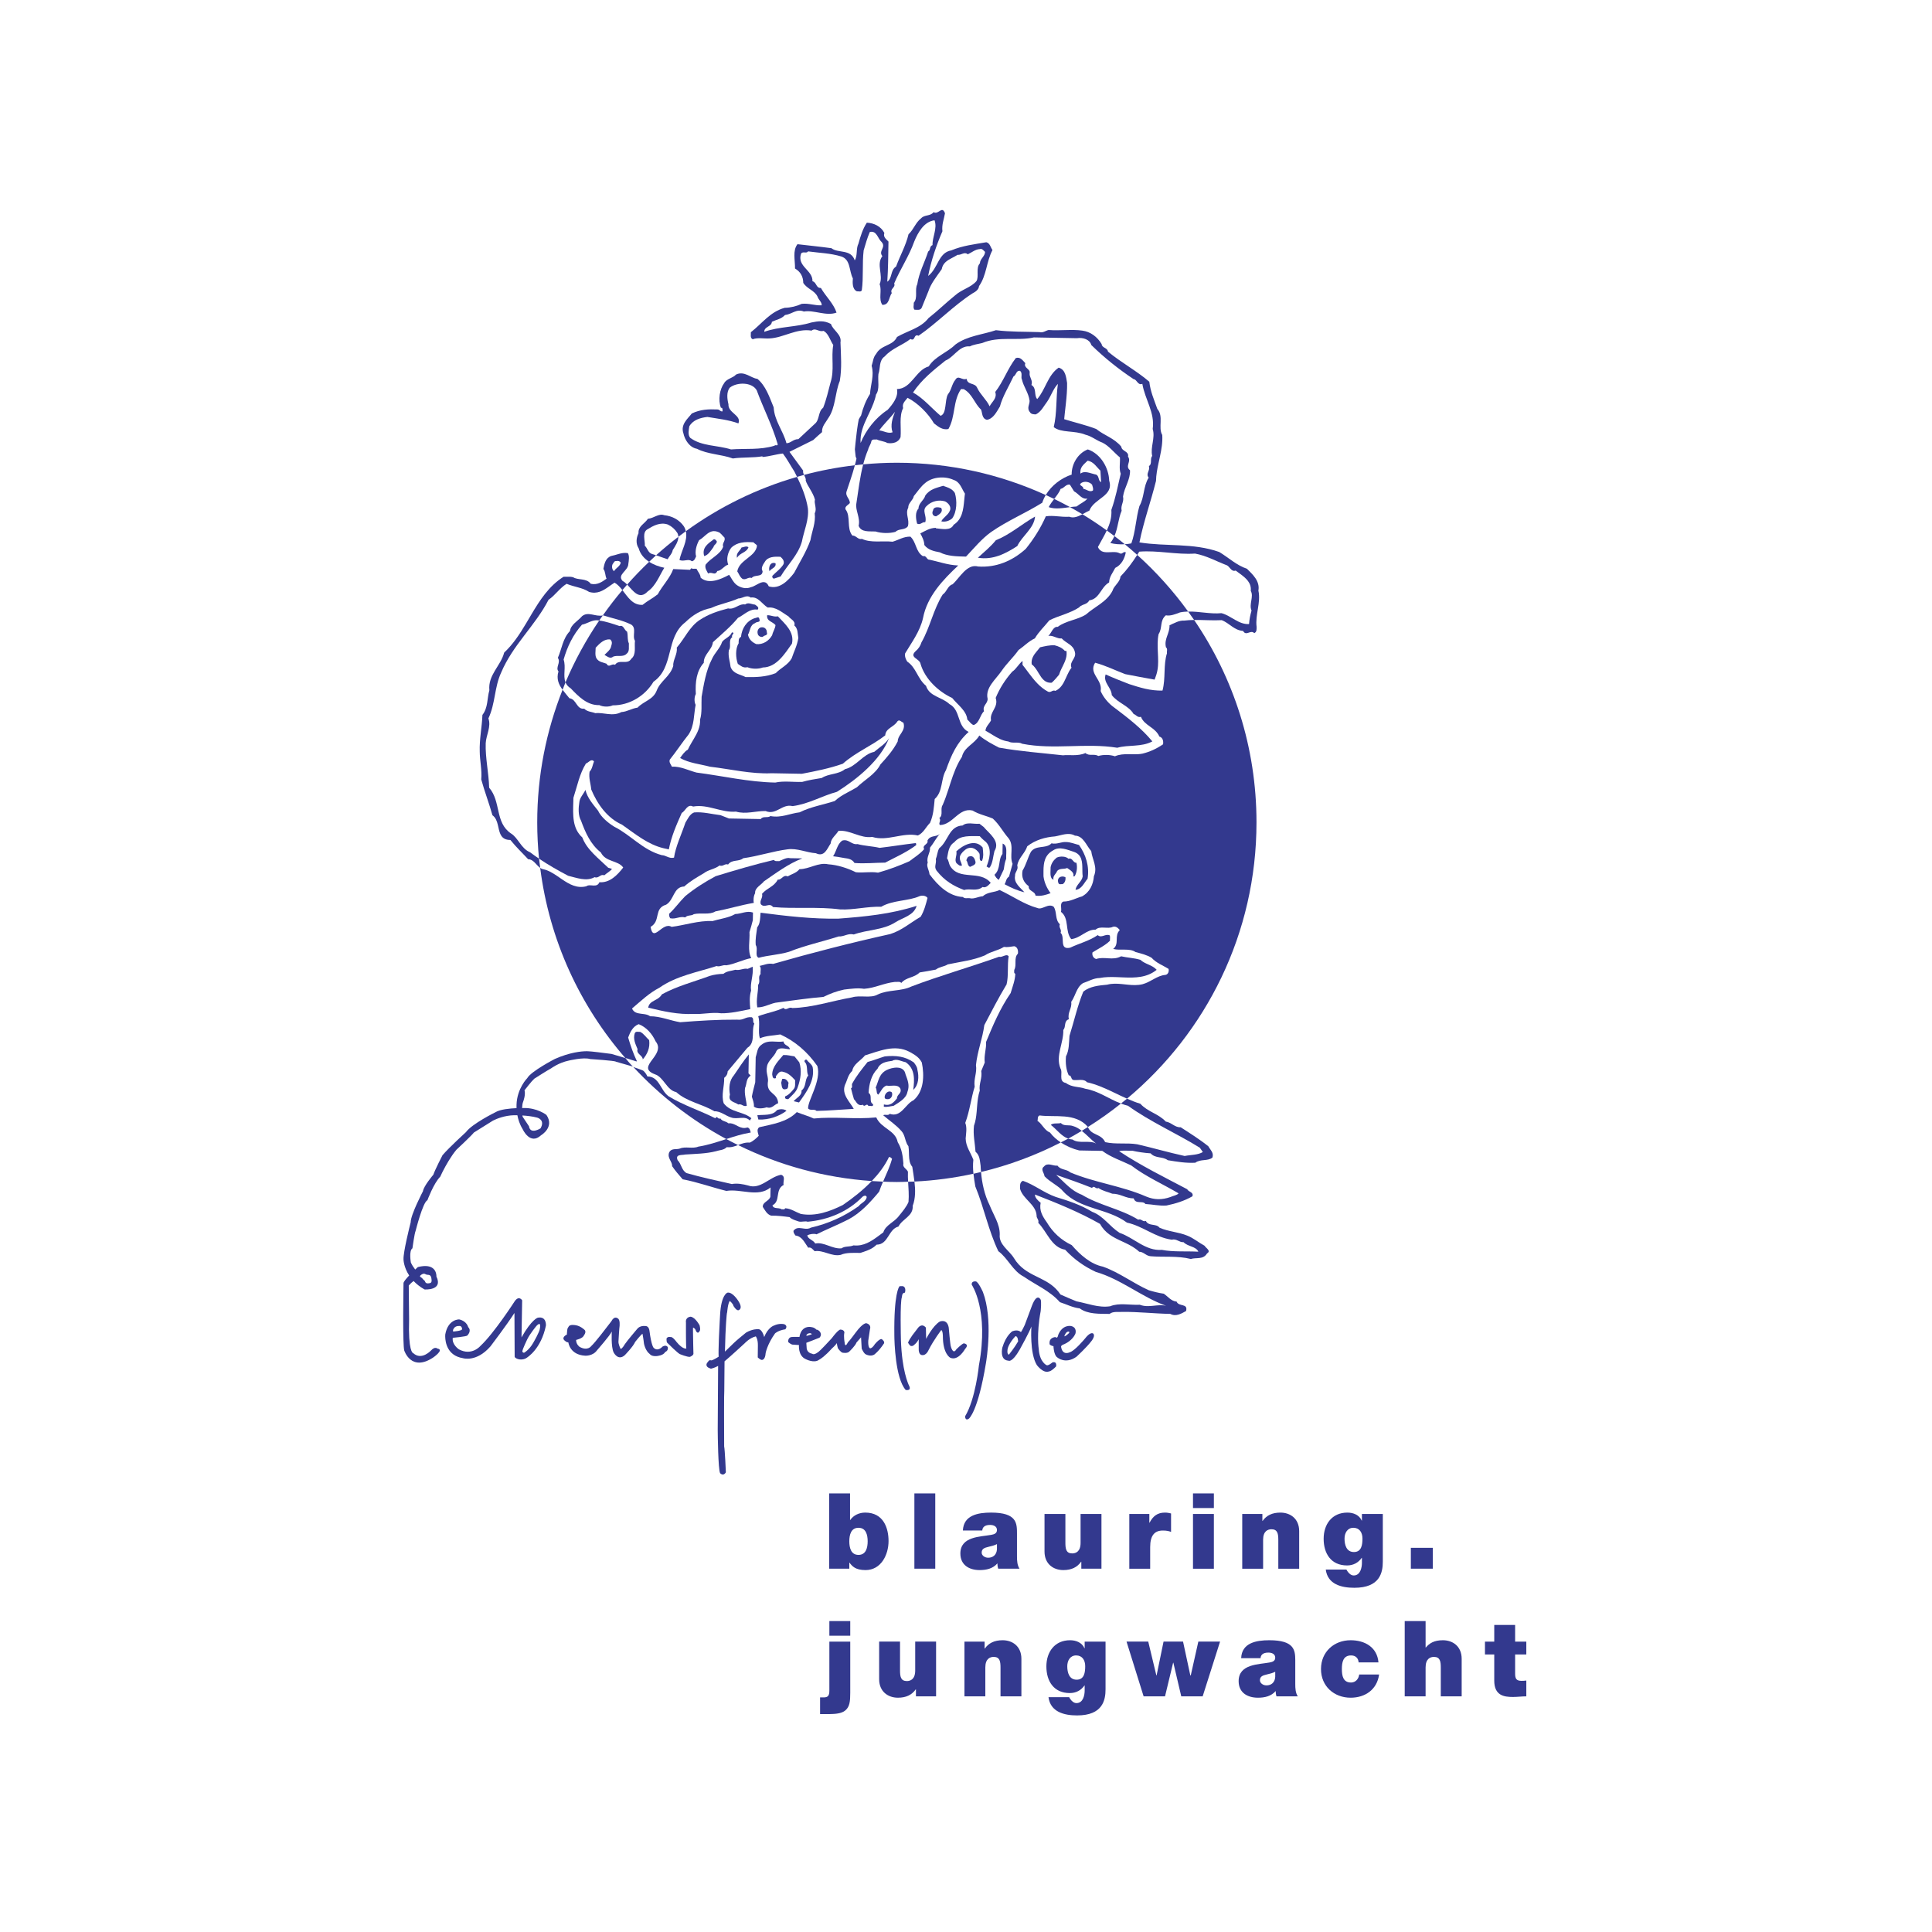 <?xml version="1.0" encoding="UTF-8"?><svg version="1.1" width="230px" height="230px" viewBox="0 0 230.0 230.0" xmlns="http://www.w3.org/2000/svg" xmlns:xlink="http://www.w3.org/1999/xlink"><defs><clipPath id="i0"><path d="M1920,0 L1920,2006 L0,2006 L0,0 L1920,0 Z"></path></clipPath><clipPath id="i1"><path d="M21.889,0 C21.98,0.002 22.027,0.006 22.027,0.006 C22.363,0.006 24.013,0.219 24.602,0.297 L24.756,0.317 C24.792,0.322 24.811,0.325 24.811,0.325 C24.811,0.325 25.335,0.477 25.898,0.648 L26.18,0.734 C26.274,0.762 26.366,0.791 26.455,0.819 C26.939,1.432 27.341,1.825 27.341,1.825 L25.318,1.245 C25.224,1.12 22.255,0.932 22.255,0.932 C21.474,0.682 19.693,1.12 19.693,1.12 C18.506,1.37 17.63,2.026 17.63,2.026 C17.071,2.334 15.887,3.091 15.643,3.247 L15.599,3.276 C15.256,3.589 14.443,4.651 14.443,4.651 C14.599,5.182 14.287,5.995 14.287,5.995 C14.205,6.182 14.167,6.469 14.154,6.761 C14.203,6.761 14.243,6.761 14.27,6.761 L14.312,6.762 C15.956,6.715 17.05,7.583 17.05,7.583 C18.055,9.044 16.412,10.003 16.412,10.003 C15.088,11.235 14.22,9.272 14.22,9.272 C13.865,8.708 13.687,8.11 13.592,7.623 C13.524,7.621 13.462,7.62 13.409,7.62 L13.193,7.62 C12.055,7.645 11.101,8.059 10.779,8.216 L10.692,8.26 C10.672,8.27 10.662,8.276 10.662,8.276 L8.412,9.682 C8.193,9.995 6.318,11.745 6.318,11.745 C5.645,12.571 5.079,13.587 4.742,14.247 L4.627,14.476 C4.489,14.757 4.412,14.932 4.412,14.932 C3.63,15.713 2.88,17.745 2.88,17.745 C2.349,17.932 1.474,21.401 1.474,21.401 C1.349,21.651 1.099,23.464 1.099,23.464 C0.662,23.745 0.912,25.151 0.912,25.151 C1.024,25.421 1.222,25.717 1.428,25.988 C1.613,25.814 1.745,25.694 1.745,25.694 C3.787,25.183 3.946,26.427 3.954,26.746 L3.954,26.8 C3.954,26.812 3.953,26.819 3.953,26.819 C4.787,28.526 2.537,28.36 2.537,28.36 C1.992,28.051 1.572,27.707 1.238,27.357 C0.86,27.635 0.662,27.901 0.662,27.901 L0.703,31.901 C0.587,35.706 1.122,35.93 1.195,35.943 C2.203,36.86 3.328,35.61 3.328,35.61 C3.787,35.11 4.078,35.401 4.078,35.401 C4.953,35.526 3.537,36.485 3.537,36.485 C0.912,38.194 0.12,35.61 0.12,35.61 C0.033,35.226 0.004,33.762 0,32.189 L0,31.398 C0.005,29.464 0.037,27.61 0.037,27.61 C0.037,27.449 0.353,27.075 0.711,26.699 C0.041,25.678 0.037,24.776 0.037,24.776 C-0.002,23.923 0.772,20.835 0.879,20.414 L0.891,20.366 C0.891,19.454 2.351,16.669 2.351,16.669 C2.443,16.028 3.585,14.706 3.585,14.706 C3.81,14.053 4.679,12.378 4.679,12.378 C5.502,11.419 7.464,9.637 7.464,9.637 C8.195,8.633 10.98,7.264 10.98,7.264 C11.524,6.921 12.694,6.81 13.492,6.776 C13.491,6.732 13.491,6.694 13.49,6.668 L13.491,6.387 C13.545,4.426 14.769,3.202 14.769,3.202 C15.225,2.38 18.055,0.919 18.055,0.919 C19.856,0.123 21.211,0.009 21.759,0.001 Z M2.945,26.618 C2.588,26.618 2.588,26.335 2.179,26.59 C1.772,26.846 2.18,26.911 2.257,27.024 C2.384,27.217 2.586,27.305 2.611,27.432 C2.611,27.432 2.665,27.663 2.97,27.637 C3.276,27.612 3.404,27.559 3.379,27.229 C3.353,26.897 3.301,26.618 2.945,26.618 Z M14.19,7.648 C14.201,7.727 14.213,7.791 14.224,7.807 C14.278,7.887 14.791,8.656 14.936,8.874 L14.974,8.932 C15.131,9.964 16.349,9.182 16.349,9.182 C16.943,8.151 15.943,7.901 15.943,7.901 C15.373,7.751 14.718,7.681 14.19,7.648 Z"></path></clipPath><clipPath id="i2"><path d="M5.714,0.424 C6.073,-0.248 6.448,0.08 6.448,0.08 C6.792,0.205 6.682,1.064 6.682,1.064 C6.669,1.092 6.643,1.427 6.619,1.795 L6.598,2.113 C6.575,2.478 6.557,2.798 6.557,2.798 C6.51,3.142 6.807,3.72 6.807,3.72 C6.995,3.736 7.307,3.173 7.307,3.173 C7.589,2.752 8.745,1.392 8.745,1.392 C9.089,0.908 9.714,1.002 9.714,1.002 C10.198,0.955 10.245,1.58 10.245,1.58 C10.479,3.392 10.745,3.595 10.745,3.595 C11.245,4.095 11.792,3.455 11.792,3.455 C12.276,3.173 12.432,3.533 12.432,3.533 C12.495,3.986 12.104,4.095 12.104,4.095 C11.932,4.517 11.104,4.58 11.104,4.58 C10.563,4.62 10.367,4.435 10.32,4.378 L10.307,4.361 C9.729,3.939 9.589,3.08 9.589,3.08 C9.579,2.974 9.559,2.824 9.536,2.667 L9.5,2.43 C9.458,2.159 9.417,1.924 9.417,1.924 C9.229,2.017 8.542,2.892 8.542,2.892 C8.292,3.47 7.307,4.47 7.307,4.47 C6.569,5.138 6.076,4.32 5.992,4.166 L5.979,4.142 C5.651,3.486 5.76,1.658 5.76,1.658 C5.542,2.142 4.011,3.877 4.011,3.877 C3.495,4.611 2.573,4.533 2.573,4.533 C0.745,4.424 0.589,2.955 0.589,2.955 C0.354,2.939 0.229,2.798 0.229,2.798 C-0.38,2.377 0.417,2.017 0.417,2.017 C0.401,1.939 0.464,1.424 0.464,1.424 C0.464,1.283 0.62,1.08 0.62,1.08 C0.761,0.752 1.477,0.91 1.477,0.91 C2.024,0.988 2.495,1.439 2.495,1.439 C2.807,1.689 2.417,2.158 2.417,2.158 C2.276,2.486 1.51,2.658 1.51,2.658 C1.51,3.205 1.932,3.486 1.932,3.486 C2.901,4.017 3.323,3.377 3.323,3.377 C3.746,3.006 5.165,1.149 5.592,0.586 L5.682,0.467 C5.703,0.439 5.714,0.424 5.714,0.424 Z"></path></clipPath><clipPath id="i3"><path d="M8.294,0.327 C8.803,-0.361 9.16,0.25 9.16,0.25 L9.084,4.661 C10.307,2.495 11.021,2.317 11.021,2.317 C12.092,2.114 11.989,3.258 11.989,3.258 C11.415,6.03 9.812,7.033 9.613,7.148 L9.593,7.159 C8.93,7.491 8.268,7.133 8.268,6.956 C8.268,6.875 8.263,5.806 8.257,4.658 L8.255,4.164 C8.25,3.177 8.245,2.227 8.244,1.886 L8.243,1.754 C7.274,3.258 5.387,5.731 5.387,5.731 C3.704,7.668 2.098,7.133 2.098,7.133 C0.251,6.831 0.017,5.25 0.001,4.592 L0.001,4.458 C0.002,4.361 0.008,4.305 0.008,4.305 C0.34,2.469 1.665,2.52 1.665,2.52 C2.582,2.723 2.736,3.438 2.736,3.438 C3.195,3.897 2.633,4.432 2.633,4.432 C2.582,4.559 0.901,4.711 0.901,4.711 C0.773,5.528 1.639,6.088 1.639,6.088 C3.169,6.905 4.189,5.68 4.189,5.68 C5.795,4.202 8.294,0.327 8.294,0.327 Z M11.27,3.604 C11.27,3.604 11.489,2.651 10.879,3.276 C10.879,3.276 10.098,4.198 9.754,4.916 C9.754,4.916 9.192,6.088 9.192,6.292 C9.192,6.292 9.129,6.432 9.379,6.495 C9.379,6.495 9.989,6.182 10.489,5.291 C10.489,5.291 11.27,3.948 11.27,3.604 Z M1.793,3.311 C1.793,3.311 1.239,3.213 1.02,3.604 C1.02,3.604 0.932,3.714 0.929,3.837 C0.925,3.879 0.929,3.923 0.952,3.965 C0.952,3.965 1.946,3.889 1.997,3.711 C2.009,3.666 2.009,3.621 2,3.579 C1.98,3.445 1.873,3.331 1.793,3.311 Z"></path></clipPath><clipPath id="i4"><path d=""></path></clipPath><clipPath id="i5"><path d="M2.876,0 C3.438,0.078 3.938,1.031 3.938,1.031 C4.079,1.625 3.938,1.719 3.938,1.719 C3.673,2.188 3.47,1.609 3.47,1.609 C3.392,1.359 3.157,1.297 3.157,1.297 C3.153,1.319 3.151,1.389 3.15,1.494 L3.151,1.745 C3.157,2.613 3.204,4.422 3.204,4.422 C3.173,4.641 2.782,4.781 2.782,4.781 C2.47,4.812 1.579,4.453 1.579,4.453 C1.232,4.234 0.429,3.443 0.156,3.171 L0.063,3.078 C0.015,3.01 0.003,2.838 0,2.718 L0.001,2.61 L0.001,2.594 C0.142,2.328 0.47,2.422 0.47,2.422 C0.72,2.344 1.189,3 1.189,3 C1.97,3.953 2.36,3.781 2.36,3.781 C2.333,3.7 2.321,3.11 2.316,2.47 L2.314,2.083 C2.313,1.955 2.313,1.828 2.313,1.706 L2.313,1.207 C2.313,1.158 2.313,1.112 2.313,1.069 L2.314,0.853 C2.314,0.825 2.314,0.8 2.314,0.781 L2.314,0.719 C2.22,0.016 2.876,0 2.876,0 Z"></path></clipPath><clipPath id="i6"><path d="M2.498,0.01 C3.092,-0.115 3.764,0.948 3.764,0.948 C4.436,1.948 3.811,2.104 3.811,2.104 C3.545,2.151 3.217,1.588 3.217,1.588 C3.186,1.338 2.779,0.995 2.779,0.995 C2.545,1.276 2.467,2.339 2.467,2.339 C2.427,2.399 2.384,2.89 2.348,3.431 L2.325,3.795 C2.289,4.4 2.264,4.963 2.264,4.963 L2.201,7.026 L3.264,5.995 C3.38,5.879 3.595,5.692 3.825,5.497 L4.057,5.302 C4.402,5.014 4.717,4.76 4.717,4.76 C5.498,4.307 6.139,4.354 6.139,4.354 C6.654,4.323 6.873,5.292 6.873,5.292 C7.326,4.151 8.014,3.932 8.014,3.932 C8.748,3.589 9.295,3.776 9.295,3.776 C9.732,3.995 9.389,4.37 9.389,4.37 C8.545,4.495 8.17,4.854 8.17,4.854 C7.217,6.182 7.045,7.214 7.045,7.214 C6.998,7.948 6.686,7.995 6.686,7.995 C6.514,8.12 6.107,7.714 6.107,7.714 L6.123,6.323 C6.139,5.495 5.873,5.213 5.873,5.213 C5.123,5.401 4.561,6.026 4.561,6.026 C3.716,6.806 3.099,7.358 2.702,7.708 L2.461,7.918 C2.256,8.097 2.154,8.182 2.154,8.182 L2.123,11.713 C2.105,11.78 2.099,12.792 2.098,14.004 L2.098,14.804 C2.099,16.338 2.107,17.931 2.108,18.25 L2.108,18.307 C2.201,18.714 2.311,21.401 2.311,21.401 C2.04,21.848 1.722,21.591 1.642,21.515 L1.623,21.495 C1.389,20.984 1.347,16.957 1.343,16.44 L1.342,16.385 L1.389,8.729 C0.982,8.963 0.545,9.057 0.545,9.057 C0.436,9.042 0.201,8.917 0.201,8.917 C-0.252,8.604 0.201,8.229 0.201,8.229 C0.295,7.963 0.592,8.073 0.592,8.073 C0.811,8.042 1.451,7.635 1.451,7.635 C1.429,7.24 1.446,6.467 1.476,5.646 L1.494,5.195 C1.548,3.916 1.623,2.667 1.623,2.667 C1.748,0.213 2.498,0.01 2.498,0.01 Z"></path></clipPath><clipPath id="i7"><path d="M8.02,1.128 C8.942,-0.122 9.317,0.003 9.317,0.003 C9.957,0.175 9.739,0.706 9.739,0.706 L9.536,2.066 C9.497,2.826 9.681,2.96 9.747,2.983 L9.767,2.988 C10.051,2.956 10.317,2.488 10.317,2.488 C11.083,1.597 11.208,1.956 11.208,1.956 C11.52,2.191 11.411,2.394 11.411,2.394 C10.801,3.331 10.239,3.738 10.239,3.738 C9.801,3.988 9.317,3.738 9.317,3.738 C9.02,3.675 8.754,3.019 8.754,3.019 L8.676,1.675 L8.129,2.3 C8.02,2.659 7.317,3.331 7.317,3.331 C7.082,3.644 6.457,3.503 6.457,3.503 C6.254,3.441 5.958,3.034 5.958,3.034 C5.879,2.972 5.786,2.363 5.786,2.363 C5.676,2.597 5.208,3.003 5.208,3.003 C4.357,3.947 3.846,4.258 3.711,4.33 L3.676,4.347 C3.098,4.8 2.114,4.285 2.114,4.285 C1.145,3.878 1.286,2.597 1.286,2.597 L0.598,2.55 C0.364,2.581 0.004,2.238 0.004,2.238 C-0.043,1.691 0.379,1.644 0.379,1.644 C0.551,1.613 1.348,1.628 1.348,1.628 C1.413,1.134 1.63,0.867 1.7,0.792 L1.723,0.769 C2.161,0.285 2.817,0.472 2.817,0.472 C3.176,0.519 3.364,0.769 3.364,0.769 C3.567,0.738 3.786,1.019 3.786,1.019 C4.067,1.425 3.723,1.722 3.723,1.722 C3.676,1.753 2.161,2.331 2.161,2.331 L2.208,3.034 C2.317,3.581 2.864,3.628 2.864,3.628 C3.098,3.847 3.645,3.378 3.645,3.378 C3.748,3.3 4.003,3.043 4.275,2.76 L4.51,2.513 C4.859,2.144 5.176,1.8 5.176,1.8 C5.925,0.811 6.163,0.755 6.202,0.753 C6.692,0.769 6.692,1.097 6.692,1.097 C6.582,1.613 6.723,2.3 6.723,2.3 C6.739,2.738 6.911,2.581 6.911,2.581 C6.957,2.566 7.114,2.269 7.114,2.269 C7.301,2.113 8.02,1.128 8.02,1.128 Z M2.801,1.3 C2.801,1.3 2.754,1.113 2.395,1.222 C2.395,1.222 2.208,1.301 2.18,1.404 C2.165,1.436 2.164,1.471 2.192,1.507 L2.801,1.32 C2.801,1.32 2.796,1.31 2.793,1.302 Z"></path></clipPath><clipPath id="i8"><path d="M1.01,0 C1.478,0.156 1.26,0.781 1.26,0.781 C0.885,0.781 0.912,1.293 0.912,1.293 C0.662,1.764 0.787,6.371 0.787,6.371 C0.902,10.01 1.646,11.632 1.773,11.883 L1.789,11.914 C2.041,12.514 1.351,12.357 1.351,12.357 C0.11,10.941 0.012,6.577 0.005,5.897 L0.004,5.807 C-0.055,0.901 0.548,0.097 0.623,0.016 L0.631,0.008 Z"></path></clipPath><clipPath id="i9"><path d="M3.778,0.062 C3.778,0.062 4.653,-0.313 4.841,0.781 C4.841,0.781 5.017,2.885 5.101,3.052 C5.101,3.052 5.351,4.052 5.747,3.365 C5.747,3.365 6.351,2.761 6.622,2.656 C6.622,2.656 7.351,2.72 6.788,3.324 C6.788,3.324 5.976,4.802 5.018,4.365 C5.018,4.365 4.143,3.927 4.143,1.802 C4.143,1.802 4.143,1.158 3.955,1.074 C3.955,1.074 3.08,2.199 2.435,3.468 C2.435,3.468 2.163,4.135 1.663,4.052 C1.663,4.052 1.226,4.074 1.268,3.218 L1.268,2.156 C1.268,2.156 1.121,2.511 0.788,2.781 C0.788,2.781 0.413,3.218 0.143,2.802 C0.068,2.688 0.025,2.626 0,2.592 C0.015,2.496 0.137,2.123 1.091,0.937 L1.125,0.885 C1.241,0.717 1.649,0.229 2.122,0.781 L2.153,2.125 C2.153,2.125 2.934,0.562 3.778,0.062 Z"></path></clipPath><clipPath id="i10"><path d="M0.792,0.399 C0.73,-0.059 1.25,0.003 1.25,0.003 C1.562,-0.017 2.125,1.274 2.125,1.274 C3.341,4.482 2.556,9.311 2.485,9.724 L2.48,9.753 C1.521,15.546 0.459,16.337 0.459,16.337 C0,16.669 0,16.065 0,16.065 C1.25,14.003 1.646,10.003 1.646,10.003 C2.875,3.421 0.792,0.399 0.792,0.399 Z"></path></clipPath><clipPath id="i11"><path d="M3.582,0.969 C4.186,-0.615 4.603,0.219 4.603,0.219 C4.748,0.364 4.623,1.614 4.623,1.614 C4.102,4.405 4.395,6.135 4.395,6.135 C4.498,7.697 5.332,8.051 5.332,8.051 C5.54,8.135 6.019,7.719 6.019,7.719 C6.603,7.551 6.457,8.197 6.457,8.197 C5.853,8.822 5.582,8.801 5.582,8.801 C4.894,9.03 4.165,8.031 4.165,8.031 C3.29,6.614 3.52,3.447 3.52,3.447 C3.272,4.115 2.313,5.856 2.148,6.154 L2.123,6.197 C1.206,7.803 0.79,7.51 0.79,7.51 C-0.314,7.447 0.061,5.947 0.061,5.947 C0.498,4.49 1.248,4.01 1.248,4.01 C1.956,3.74 2.269,4.113 2.269,4.113 C2.373,4.01 2.728,3.26 2.728,3.26 Z M1.623,4.594 C1.623,4.594 0.665,5.572 0.665,6.344 C0.665,6.344 0.623,6.717 0.832,6.801 C0.832,6.801 1.498,5.989 1.936,5.219 C1.936,5.219 1.936,4.594 1.623,4.594 Z"></path></clipPath><clipPath id="i12"><path d="M1.031,1.079 C1.551,-0.212 2.572,0.016 2.572,0.016 C3.344,0.204 3.072,0.954 3.072,0.954 C2.724,1.708 1.953,2.087 1.777,2.166 L1.74,2.182 C1.281,2.329 1.385,2.537 1.385,2.537 C1.573,3.579 2.406,3.141 2.406,3.141 C3.01,2.975 4.198,1.537 4.198,1.537 C4.822,0.728 5.119,0.846 5.209,0.921 L5.233,0.944 C5.238,0.95 5.24,0.954 5.24,0.954 C5.416,1.218 5.115,1.645 5.019,1.771 L4.99,1.807 C4.406,2.579 3.197,3.682 3.197,3.682 C1.885,4.598 0.948,3.766 0.948,3.766 C0.51,3.538 0.469,2.412 0.469,2.412 C0.301,2.412 0.052,2.245 0.052,2.245 C-0.031,2.161 0.01,1.912 0.01,1.912 C0.053,1.37 0.698,1.329 0.698,1.329 C0.969,1.579 1.031,1.079 1.031,1.079 Z M2.281,0.682 C2.281,0.682 2.052,0.62 1.865,0.995 L1.76,1.225 L1.76,1.243 C1.76,1.243 1.947,1.223 2.24,0.93 C2.24,0.93 2.382,0.809 2.358,0.743 C2.359,0.713 2.344,0.689 2.281,0.682 Z"></path></clipPath><clipPath id="i13"><path d="M20.124,0 C21.121,0.601 22.086,1.249 23.028,1.928 C22.705,2.619 22.299,3.27 21.97,3.903 C22.258,4.56 22.846,4.546 23.437,4.517 L23.709,4.504 C24.024,4.494 24.327,4.509 24.57,4.65 C24.888,4.817 24.976,4.389 25.293,4.529 C25.146,5.278 24.785,6.025 24.033,6.386 C23.754,6.944 23.318,7.447 23.306,8.118 C22.964,8.302 22.723,8.601 22.5,8.918 L22.28,9.238 C21.95,9.716 21.599,10.163 20.947,10.251 C20.81,10.505 20.619,10.614 20.419,10.696 L20.177,10.79 C20.017,10.855 19.861,10.934 19.732,11.087 C18.625,11.819 17.289,12.064 16.183,12.634 C15.611,13.35 14.906,14.008 14.465,14.778 C13.765,15.089 13.195,15.696 12.519,16.167 C11.89,17.067 11.131,17.727 10.5,18.654 C9.789,19.689 8.545,20.659 8.84,21.954 C8.882,22.546 8.185,22.774 8.414,23.45 C7.924,23.898 7.881,24.838 7.181,25.094 C6.865,25.007 6.683,24.654 6.422,24.435 C6.334,23.386 5.254,22.668 4.629,21.878 C2.963,21.095 1.388,19.615 0.863,17.833 C0.767,17.16 -0.537,17.083 0.252,16.317 C0.601,16.029 0.849,15.657 0.963,15.257 C2.009,13.423 2.367,11.36 3.494,9.556 C3.98,9.241 4.101,8.491 4.664,8.341 C5.504,7.605 6.363,5.848 7.715,6.222 C9.845,6.368 11.779,5.57 13.381,4.122 C14.363,2.905 15.16,1.63 15.771,0.245 C16.681,0.101 17.529,0.358 18.57,0.296 C19.08,0.496 19.61,0.273 20.124,0 Z"></path></clipPath><clipPath id="i14"><path d="M12.436,0 C12.551,1.051 12.107,1.982 12.25,2.844 C12.025,3.564 12.09,4.345 12.156,5.045 C11.006,5.293 9.748,5.564 8.682,5.545 C7.592,5.39 6.467,5.693 5.428,5.619 C3.586,5.72 1.779,5.31 0,4.875 C0.15,3.965 1.187,4.092 1.629,3.293 C3.434,2.306 5.416,1.804 7.35,1.09 C7.859,0.937 8.395,0.867 8.955,0.849 C9.359,0.508 9.893,0.517 10.375,0.365 C10.934,0.482 11.367,0.142 11.846,0.258 Z"></path></clipPath><clipPath id="i15"><path d="M3.233,0 C3.278,0.018 3.324,0.035 3.37,0.052 L3.646,0.149 C4.013,0.282 4.366,0.443 4.629,0.858 C4.907,1.776 4.883,3.092 4.309,3.887 C3.955,4.176 3.526,4.33 3.022,4.24 C3.135,3.865 3.809,3.502 4.004,3.022 C4.28,2.543 3.862,2.053 3.465,1.858 C2.723,1.629 1.838,1.827 1.268,2.408 C0.645,2.961 1.354,3.618 1.1,4.338 C0.702,4.278 0.559,4.705 0.137,4.51 C-0.013,3.969 -0.132,3.134 0.303,2.713 C0.288,2.068 0.961,1.731 1.104,1.169 C1.653,0.374 2.455,0.254 3.233,0 Z"></path></clipPath><clipPath id="i16"><path d="M2.314,0 L2.273,2.254 L2.535,2.527 C1.968,2.867 2.089,3.514 1.867,3.992 C1.75,4.689 2.027,5.5 2.068,6.117 C1.64,6.27 1.486,5.838 1.058,5.965 C0.611,5.635 -0.19,5.646 0.066,4.791 C-0.079,3.984 -0.01,3.1 0.535,2.49 C1.111,1.643 1.66,0.793 2.314,0 Z"></path></clipPath><clipPath id="i17"><path d="M28.664,0.183 C29.087,0.298 29.523,-0.231 29.81,0.124 C29.63,1.195 29.822,2.433 29.562,3.476 C28.599,5.07 27.769,6.695 26.914,8.316 C26.697,9.951 26.084,11.443 25.919,13.078 C26.062,14.021 25.623,14.712 25.765,15.656 C25.339,17.017 25.179,18.519 24.646,19.958 C24.877,20.554 24.73,21.277 24.693,21.812 C24.701,22.779 25.302,23.515 25.607,24.353 C25.543,24.929 25.562,25.479 25.619,26.015 C23.339,26.509 20.995,26.829 18.596,26.945 C18.525,26.344 18.419,25.749 18.337,25.187 C18.024,24.815 17.965,24.332 17.946,23.835 L17.935,23.462 C17.929,23.213 17.918,22.967 17.877,22.736 C17.72,22.541 17.632,22.318 17.559,22.088 L17.418,21.623 C17.343,21.393 17.248,21.169 17.082,20.974 C16.429,20.21 15.638,19.712 14.877,19.054 C15.093,18.896 15.462,19.144 15.654,18.88 C17.003,19.363 17.513,17.705 18.482,17.267 C19.73,16.216 19.789,14.308 19.472,12.773 C19.136,12.123 18.609,11.843 18.027,11.511 C16.232,10.564 14.404,11.417 12.714,11.923 C12.195,12.56 11.336,12.947 11.187,13.775 C10.671,14.249 10.607,14.867 10.33,15.425 C9.882,16.572 10.933,17.478 11.371,18.291 C9.877,18.371 8.433,18.507 6.939,18.533 C6.679,18.259 6.193,18.546 5.931,18.246 C5.898,17.251 7.539,14.945 7.037,13.189 C5.841,11.476 4.373,10.24 2.627,9.429 C1.824,9.576 0.918,9.56 0.193,9.896 C-0.061,9.111 0.252,8.07 0,7.259 C0.284,7.149 0.57,7.059 0.856,6.976 L1.717,6.732 C2.147,6.607 2.577,6.467 3.003,6.267 C3.343,6.675 3.621,6.089 4.044,6.287 C6.392,6.248 8.779,5.433 11.162,5.019 C12.127,4.714 13.371,5.167 14.234,4.673 C15.47,4.078 17.013,4.322 18.224,3.726 C21.662,2.417 25.173,1.435 28.664,0.183 Z"></path></clipPath><clipPath id="i18"><path d="M0.078,0.373 C0.141,-0.108 0.727,-0.018 1.043,0.068 C1.328,0.584 0.789,0.87 0.439,1.078 C0.064,1.072 -0.113,0.718 0.078,0.373 Z"></path></clipPath><clipPath id="i19"><path d="M0.074,0.19 C0.188,-0.103 0.504,0.036 0.719,0.015 C1.143,0.21 1.426,0.671 1.793,1.001 C1.91,1.942 1.576,2.661 1.031,3.296 C1.041,2.813 0.217,2.636 0.414,2.075 C0.186,1.509 -0.15,0.884 0.074,0.19 Z"></path></clipPath><clipPath id="i20"><path d="M1.318,0.285 C1.937,-0.026 3.355,-0.322 3.549,0.781 C3.802,1.484 4.084,2.107 3.777,2.908 C3.627,3.683 2.793,4.125 2.146,4.543 C1.799,4.59 1.396,4.719 0.97,4.656 L0.976,4.387 C1.744,4.59 2.127,4.168 2.535,3.664 C2.517,3.181 3.158,3.084 2.931,2.49 C2.593,1.92 1.841,2.256 1.283,2.139 C0.773,2.316 0.631,2.879 0.302,3.221 C0.039,3.08 0.181,2.627 0,2.383 C0.361,1.584 0.377,0.75 1.318,0.285 Z"></path></clipPath><clipPath id="i21"><path d="M1.205,0 C1.545,0.41 2.162,0.18 2.611,0.35 C3.001,0.452 3.353,0.667 3.687,0.929 C3.156,1.248 2.62,1.56 2.074,1.855 C1.237,1.57 0.685,0.729 0,0.221 C0.271,-0.043 0.83,0.102 1.205,0 Z"></path></clipPath><clipPath id="i22"><path d="M21.792,0 C21.331,0.502 21.053,1.115 20.616,1.643 C20.659,2.288 20.169,2.736 20.342,3.437 C20.149,3.837 20.514,4.328 20.557,4.812 C21.573,6.173 22.856,7.431 24.534,7.517 C24.745,7.761 25.094,7.607 25.385,7.667 C25.837,7.783 26.35,7.47 26.911,7.425 C27.479,6.898 28.278,6.996 28.897,6.683 C30.456,7.409 31.825,8.402 33.417,8.833 C33.973,9.085 34.71,8.212 35.34,8.681 C35.756,9.308 35.473,10.214 36.075,10.763 C35.907,11.189 36.331,11.359 36.163,11.784 C36.741,12.306 35.94,13.849 37.303,13.552 C38.38,13.034 39.559,12.759 40.585,12.054 C41.03,12.464 41.495,11.855 41.999,12.079 C42.1,12.269 42.016,12.509 42.04,12.726 C41.415,13.331 40.663,13.667 39.96,14.111 C39.874,14.484 40.081,14.812 40.399,14.898 C41.391,14.566 42.37,15.122 43.366,14.576 C44.11,14.749 44.881,14.765 45.651,14.993 C46.255,15.542 47.053,15.583 47.602,16.185 C46.431,17.134 45.043,17.146 43.645,17.09 L42.858,17.057 C42.16,17.032 41.469,17.03 40.811,17.162 C40.065,17.175 39.469,17.566 38.827,17.771 C38.405,18.037 38.182,18.455 37.985,18.896 L37.818,19.277 C37.706,19.53 37.586,19.779 37.426,19.999 C37.546,20.783 36.95,21.253 37.149,22.064 C36.505,22.294 36.838,22.97 36.485,23.341 C36.536,24.9 35.549,26.386 36.135,27.9 C36.497,28.443 35.84,29.48 36.796,29.658 C37.532,30.208 38.337,30.062 39.104,30.345 C40.651,30.599 41.885,31.551 43.348,32.106 C42.092,33.109 40.779,34.041 39.414,34.9 C39.408,34.885 39.399,34.876 39.393,34.861 C37.88,33.169 35.52,33.771 33.659,33.523 C33.362,33.652 33.491,33.949 33.407,34.161 C33.987,34.548 34.214,35.279 34.901,35.558 C35.26,36.036 35.707,36.413 36.188,36.735 C33.208,38.265 30.026,39.455 26.691,40.255 C26.671,40.005 26.646,39.75 26.641,39.517 C26.547,38.925 26.559,38.281 26.034,37.841 C25.971,36.82 25.723,35.849 25.85,34.747 C26.04,34.225 26.117,33.667 26.168,33.098 L26.238,32.242 C26.288,31.672 26.358,31.106 26.538,30.572 C26.422,29.71 26.86,29.099 26.715,28.238 C26.854,27.917 26.995,27.572 27.133,27.224 C27.016,26.39 27.352,25.536 27.286,24.784 C28.122,22.757 28.958,20.784 30.217,18.954 C30.446,18.181 30.755,17.408 30.768,16.656 C30.555,16.57 30.667,16.359 30.643,16.197 C30.973,15.64 30.563,14.746 31.079,14.271 C31.139,13.896 31.04,13.464 30.641,13.376 C30.241,13.423 29.866,13.525 29.413,13.46 C28.71,13.906 27.856,13.997 27.153,14.466 C25.756,15.06 24.233,15.22 22.735,15.54 C22.276,15.827 21.743,15.818 21.311,16.159 C20.667,16.283 20.026,16.404 19.383,16.499 C18.733,17.159 17.801,17.037 17.2,17.749 C17.018,17.531 16.671,17.659 16.428,17.628 C15.12,17.765 14.044,18.365 12.76,18.447 C11.991,18.326 11.188,18.445 10.385,18.538 C9.477,18.736 8.723,19.019 7.944,19.406 C6.155,19.562 4.337,19.824 2.546,20.06 C1.665,20.124 0.962,20.675 0.055,20.659 C-0.115,19.689 0.167,18.941 0.157,17.974 C0.485,17.55 0.067,17.06 0.448,16.691 C0.399,16.367 0.567,15.968 0.331,15.722 C0.866,15.624 1.325,15.363 1.936,15.484 C6.52,14.169 11.208,12.966 15.895,11.925 C17.262,11.493 18.294,10.572 19.505,9.868 C19.919,9.177 20.118,8.404 20.321,7.628 C20.137,7.355 19.686,7.294 19.364,7.421 C18.046,8.015 16.18,7.874 14.807,8.681 C13.155,8.624 11.52,9.077 9.921,8.996 C7.26,8.65 4.563,8.951 1.926,8.714 C1.485,8.115 0.936,8.912 0.465,8.365 C0.315,7.878 0.747,7.644 0.622,7.132 C1.249,6.417 2.049,6.3 2.493,5.447 C2.971,5.509 3.118,4.814 3.674,5.066 C3.775,5.002 3.882,4.948 3.991,4.897 L4.32,4.746 C4.595,4.618 4.863,4.471 5.075,4.206 C6.249,4.201 7.331,3.361 8.499,3.624 C9.618,3.699 10.758,4.068 11.788,4.57 C12.667,4.667 13.524,4.468 14.428,4.618 C15.715,4.267 17.057,3.753 18.159,3.263 C18.755,2.79 19.374,2.453 19.919,1.818 C19.635,1.303 20.462,1.264 20.311,0.805 C20.643,0.113 21.358,0.422 21.792,0 Z"></path></clipPath><clipPath id="i23"><path d="M6.808,0 C6.675,1.422 5.273,2.282 4.691,3.508 C3.287,4.422 1.781,5.199 0,4.899 C0.73,4.24 1.543,3.557 2.144,2.817 C3.863,2.123 5.193,0.911 6.808,0 Z"></path></clipPath><clipPath id="i24"><path d="M4.016,0.048 C5.352,-0.089 6.444,0.04 7.469,0.757 C7.678,1.029 7.887,1.302 7.907,1.652 C8.106,2.46 8.061,3.454 7.41,4.033 C7.565,2.827 7.643,1.513 6.51,0.74 C6.006,0.65 5.426,0.263 4.912,0.575 C4.244,0.671 3.469,0.763 3.162,1.511 C2.43,2.222 2.143,3.345 2.096,4.392 C2.598,4.722 2.078,5.439 2.631,5.743 C2.678,6.122 2.256,5.872 2.069,5.949 C1.864,5.517 1.61,6.183 1.43,5.804 C0.76,6.005 0.664,5.441 0.35,5.14 C0.225,4.706 0.098,4.275 0,3.843 C0.215,3.767 0.086,3.495 0.116,3.335 C0.614,2.404 1.295,1.558 1.977,0.71 C2.649,0.534 3.346,0.251 4.016,0.048 Z"></path></clipPath><clipPath id="i25"><path d="M18.282,0 C18.801,0.231 19.328,0.441 19.869,0.605 C20.757,1.587 22.007,1.771 22.896,2.728 C23.562,2.821 23.978,3.446 24.671,3.405 C25.779,4.122 26.937,4.843 27.962,5.667 C27.998,5.734 28.039,5.798 28.082,5.861 L28.213,6.049 C28.41,6.329 28.583,6.613 28.445,7.019 C27.877,7.466 27.056,7.155 26.408,7.626 C25.287,7.687 24.222,7.505 23.132,7.325 C22.529,6.857 21.642,7.136 21.093,6.509 C20.375,6.468 19.418,6.318 18.939,6.2 C18.406,6.218 17.822,6.126 17.339,6.251 C19.919,7.966 22.75,9.359 25.443,10.779 C25.623,11.13 26.236,11.116 26.068,11.622 C25.125,12.169 24.05,12.499 22.98,12.72 C22.099,12.784 21.33,12.583 20.478,12.54 C20.138,12.077 19.328,12.626 19.076,11.87 C18.142,11.88 17.486,11.304 16.527,11.314 C15.998,11.089 15.386,10.997 14.886,10.638 C14.535,10.82 14.386,10.253 14.113,10.624 C12.711,10.062 11.252,9.552 9.847,9.07 C10.871,10.001 11.679,10.984 12.898,11.435 C15.06,12.736 17.507,13.105 19.617,14.406 C19.994,14.251 20.144,14.71 20.521,14.556 C20.88,15.234 21.742,14.82 22.158,15.365 C23.242,15.841 24.39,15.863 25.474,16.312 C26.189,16.593 26.873,17.171 27.507,17.505 C27.687,17.802 28.322,18.109 27.81,18.423 C27.341,19.195 26.521,18.882 25.878,19.085 C24.285,18.681 22.599,18.892 21.084,18.757 C20.55,18.72 20.265,18.232 19.732,18.222 C19.231,17.746 18.643,17.437 18.045,17.154 L17.595,16.945 C16.621,16.492 15.671,16.016 15.074,14.911 C12.646,13.527 9.945,12.429 7.326,11.413 C7.291,11.763 7.685,12.146 8,12.394 C7.824,13.304 8.185,13.954 8.73,14.716 C9.455,15.939 10.451,16.843 11.695,17.429 C12.687,18.575 13.945,19.7 15.408,19.995 C17.394,20.702 18.998,21.968 20.877,22.808 C21.461,22.98 22.017,23.124 22.656,23.218 C23.156,23.548 23.544,24.118 24.185,24.157 C24.439,24.808 25.568,24.318 25.31,25.281 C24.746,25.591 24.097,25.984 23.437,25.622 C21.544,25.587 19.628,25.365 17.763,25.384 C17.308,25.429 16.617,25.282 16.21,25.624 C15.011,25.603 13.623,25.683 12.65,24.966 C11.798,24.87 11.086,24.482 10.291,24.226 C9.087,22.863 7.421,22.185 6,21.193 C4.677,20.525 4.119,19.009 2.962,18.156 C1.779,15.691 1.269,12.995 0.224,10.45 C0.141,9.95 0.053,9.45 0,8.939 C0.302,8.872 0.603,8.802 0.903,8.73 C1.007,10.009 1.313,11.457 1.916,12.658 C2.375,13.822 3.154,14.937 3.13,16.171 C3.002,17.378 4.244,18.044 4.814,18.968 C5.507,20.124 6.467,20.653 7.442,21.136 L7.974,21.399 C8.858,21.841 9.716,22.333 10.359,23.314 C10.996,23.593 11.63,23.874 12.265,24.128 C13.568,24.366 14.89,24.927 16.281,24.712 C17.328,24.275 18.63,24.593 19.804,24.534 C20.869,24.944 21.894,24.415 22.929,24.655 C20.035,23.621 17.572,21.49 14.57,20.624 C13.195,19.982 12.009,19.154 10.912,17.98 C9.289,17.708 8.763,15.845 7.716,14.779 C7.83,14.404 7.486,14.236 7.519,13.915 C7.437,12.572 5.9,11.978 5.55,10.738 C5.556,10.361 5.484,9.956 5.888,9.777 C7.265,10.257 8.369,11.191 9.8,11.7 C11.31,12.158 12.769,12.64 14.14,13.472 C15.492,13.98 16.189,15.202 17.402,15.976 C19.097,16.544 20.482,18.154 22.431,18.001 C23.839,18.269 25.335,18.136 26.773,18.216 C26.492,17.566 25.531,17.628 25.007,17.083 C24.502,17.126 24.189,16.638 23.599,16.788 C21.63,16.511 20.164,15.167 18.277,14.757 C15.935,13.023 12.732,13.204 10.718,11.074 C10.144,10.365 9.113,9.943 8.459,9.232 C8.439,8.855 7.939,8.415 8.4,8.075 C8.835,7.546 9.466,8.042 10.002,7.972 C10.392,8.515 11.087,8.368 11.533,8.779 C14.47,10.013 17.611,10.366 20.574,11.656 C21.527,12.05 22.433,12.066 23.453,11.708 C23.775,11.554 24.23,11.509 24.419,11.271 C22.546,10.161 20.484,9.263 18.775,7.945 C17.638,7.386 16.365,6.986 15.339,6.216 L12.593,6.165 C11.821,5.979 11.071,5.656 10.4,5.209 C10.694,5.058 10.993,4.915 11.283,4.757 C11.442,4.812 11.608,4.853 11.791,4.861 C12.554,5.411 13.791,4.898 14.609,5.343 C14.035,4.919 13.496,4.298 12.896,3.83 C13.142,3.682 13.382,3.528 13.626,3.374 C14.024,4.403 15.198,4.133 15.679,5.175 C16.953,5.466 18.238,5.222 19.513,5.433 C21.4,5.87 23.255,6.413 25.142,6.823 C25.865,6.677 26.718,6.718 27.31,6.353 L26.947,5.837 C24.127,4.093 21.082,2.775 18.398,0.845 C18.108,0.777 17.832,0.683 17.56,0.58 C17.801,0.388 18.044,0.198 18.282,0 Z"></path></clipPath><clipPath id="i26"><path d="M30.338,0 C35.02,6.864 37.761,15.159 37.761,24.095 C37.761,37.317 31.765,49.134 22.348,56.988 C22.062,56.861 21.778,56.729 21.494,56.594 L20.644,56.187 C19.652,55.715 18.65,55.27 17.582,55.032 C17.191,54.567 16.467,54.85 15.933,54.758 C15.617,54.62 15.783,54.219 15.41,54.212 C15.103,53.563 15.01,52.782 15.08,51.952 C15.465,51.233 15.429,50.346 15.498,49.514 C16.064,47.698 16.441,45.96 17.14,44.253 C17.926,43.596 19.047,43.508 19.982,43.419 C20.562,43.262 21.144,43.287 21.728,43.344 L22.43,43.418 C23.016,43.477 23.604,43.508 24.195,43.362 C25.162,43.11 25.949,42.319 26.91,42.256 C27.23,42.208 27.371,41.862 27.295,41.538 C26.638,41.124 25.869,40.868 25.267,40.212 C24.713,39.88 24.023,39.706 23.359,39.532 C22.648,39.036 21.549,39.391 20.699,39.161 C21.484,38.557 20.781,37.604 21.488,36.919 C21.279,36.674 21.045,36.426 20.668,36.528 C20.076,36.838 19.152,36.366 18.609,36.866 C17.488,36.846 16.857,37.856 15.707,37.995 C14.926,37.042 15.513,35.547 14.488,34.751 C14.601,34.323 14.293,33.7 14.777,33.52 C15.576,33.536 16.224,33.116 16.974,32.915 C17.918,32.422 18.334,31.463 18.406,30.499 C18.879,29.432 18.203,28.506 18.086,27.511 C17.511,26.883 17.16,25.693 16.148,25.675 C15.383,25.232 14.521,25.646 13.771,25.767 C12.623,25.852 11.443,26.181 10.47,26.942 C10.215,27.77 9.404,28.344 9.283,29.229 C9.459,29.743 8.974,30.003 9.019,30.46 C8.844,31.317 9.687,31.897 10.131,32.415 C9.281,32.212 8.541,31.876 7.775,31.458 C7.967,31.167 7.92,30.79 8.299,30.553 C8.441,30.047 8.584,29.54 8.724,29.032 C8.316,28.057 8.951,26.913 8.248,25.988 C7.57,25.223 7.158,24.357 6.371,23.643 C5.603,23.307 4.726,23.156 3.961,22.686 C2.314,22.306 1.638,24.363 0.09,24.415 C-0.174,24.222 0.287,23.881 0,23.58 C0.513,23.24 0.072,22.481 0.4,22.029 C0.657,21.447 0.863,20.846 1.06,20.243 L1.353,19.336 C1.697,18.281 2.073,17.24 2.693,16.297 C2.953,15.12 4.187,14.767 4.765,13.756 C5.502,14.361 6.293,14.777 7.113,15.197 C9.611,15.645 12.168,15.826 14.722,16.113 C15.363,16.019 16.506,16.255 17.394,15.841 C17.865,16.252 18.433,15.887 18.935,16.191 C19.523,16.014 20.351,16.029 20.906,16.227 C21.443,15.995 21.99,15.972 22.54,15.979 L23.091,15.989 C23.458,15.993 23.826,15.985 24.191,15.911 C25.023,15.712 25.83,15.351 26.638,14.802 C26.701,14.401 26.601,13.995 26.203,13.881 C25.691,12.742 24.439,12.613 24.006,11.53 C23.603,11.656 23.424,11.277 23.133,11.192 C22.537,10.188 21.261,9.897 20.533,8.942 C20.498,8.027 19.467,7.445 19.804,6.484 C20.73,6.904 21.658,7.271 22.611,7.637 C23.935,8.064 25.129,8.436 26.57,8.408 C26.97,6.939 26.652,5.375 27.105,3.959 C27.056,3.743 27.22,3.424 26.984,3.258 C26.736,2.234 27.441,1.629 27.406,0.634 C27.916,0.402 28.537,0.037 29.15,0.076 C29.545,0.027 29.941,0.006 30.338,0 Z"></path></clipPath><clipPath id="i27"><path d="M2.491,0.001 L2.751,0.006 C3.202,0.122 3.626,0.29 3.963,0.673 L4.151,0.676 C4.25,1.323 4.016,1.866 3.751,2.405 L3.574,2.765 C3.457,3.006 3.347,3.251 3.272,3.508 C2.999,3.824 2.753,4.143 2.401,4.458 C1.589,4.525 1.223,3.953 0.852,3.34 L0.692,3.077 C0.502,2.771 0.294,2.475 0.014,2.266 C-0.072,1.614 0.255,1.158 0.618,0.72 L0.818,0.482 C0.885,0.403 0.95,0.323 1.012,0.242 C1.575,0.119 2.137,-0.031 2.751,0.006 Z"></path></clipPath><clipPath id="i28"><path d="M0.052,0.704 C0.03,0.38 0.44,-0.175 0.888,0.128 C1.044,0.372 0.901,0.907 0.501,0.954 C0.286,0.975 0.021,0.944 0.052,0.704 Z"></path></clipPath><clipPath id="i29"><path d="M2.727,2.317 C2.852,1.846 2.257,1.566 1.987,1.36 C1.885,1.409 1.771,1.43 1.653,1.443 L1.415,1.463 C1.177,1.483 0.944,1.523 0.781,1.741 C0.696,2.036 0.237,2.296 0.362,2.755 C-0.14,2.583 0.031,1.807 0.016,1.27 C0.104,0.815 0.35,0.444 0.731,0.13 C1.16,-0.077 1.854,-0.038 2.141,0.262 C2.623,0.083 2.692,0.782 3.092,0.735 C3.215,1.274 3.151,1.891 2.877,2.342 C2.797,2.342 2.717,2.34 2.688,2.421 L2.689,2.418 Z"></path></clipPath><clipPath id="i30"><path d="M5.222,0.003 C5.783,0.013 6.258,0.236 6.761,0.352 C7.568,1.495 8.023,2.872 7.783,4.372 C7.373,4.849 7.066,5.65 6.345,5.691 C6.435,5.074 7.109,4.71 7.201,4.093 C7.178,3.918 7.169,3.733 7.165,3.544 L7.162,3.258 C7.154,2.396 7.135,1.513 6.16,1.174 C5.418,0.945 4.439,0.472 3.683,0.995 C2.67,1.548 2.542,2.458 2.533,3.433 L2.533,3.76 C2.534,3.869 2.535,3.979 2.535,4.089 C2.627,4.816 2.935,5.494 3.377,6.093 C2.814,6.296 2.275,6.476 1.586,6.382 C1.515,5.816 0.715,5.882 0.779,5.265 C0.148,4.798 -0.108,4.175 0.041,3.4 C0.48,2.681 0.654,1.88 1.041,1.161 C1.335,0.765 1.745,0.67 2.165,0.611 L2.525,0.564 C2.883,0.513 3.226,0.433 3.486,0.158 C4.148,0.305 4.609,-0.036 5.222,0.003 Z"></path></clipPath><clipPath id="i31"><path d="M0.102,0.81 C-0.128,0.187 0.438,-0.124 0.942,0.126 C0.987,0.476 0.875,0.796 0.606,0.953 C0.446,0.923 0.176,1.052 0.102,0.81 Z"></path></clipPath><clipPath id="i32"><path d="M0.098,0.979 C0.858,0.268 2.34,-0.565 3.227,0.526 C3.295,1.118 3.368,1.603 3.143,2.136 C2.887,2.131 2.871,1.932 2.875,1.706 L2.878,1.534 C2.879,1.39 2.867,1.253 2.788,1.161 C2.45,0.7 1.975,0.423 1.438,0.628 C1.088,0.783 0.709,1.15 0.541,1.525 C0.399,1.978 0.713,2.279 0.76,2.683 C0.465,2.784 0.284,2.513 0.125,2.404 C-0.187,2.021 0.196,1.519 0.098,0.979 Z"></path></clipPath><clipPath id="i33"><path d="M1.074,0.051 C1.853,-0.204 2.183,0.581 2.906,0.46 C3.755,0.691 4.689,0.708 5.539,0.911 C6.955,0.749 8.398,0.507 9.816,0.345 C9.949,0.401 9.867,0.507 9.89,0.588 C8.728,1.452 7.439,2.02 6.199,2.669 C4.972,2.675 3.796,2.813 2.546,2.71 C2.261,2.247 1.81,2.186 1.357,2.124 C0.904,2.034 0.453,1.973 0,1.911 C0.412,1.3 0.48,0.496 1.074,0.051 Z"></path></clipPath><clipPath id="i34"><path d="M0.973,0 C1.411,0.174 1.426,0.657 1.406,1.153 L1.395,1.422 C1.389,1.556 1.387,1.686 1.395,1.807 C1.227,2.208 1.165,2.663 1.102,3.09 L0.52,4.315 C0.282,4.204 0.1,3.932 0,3.715 C0.786,3.005 0.405,1.923 0.952,1.235 Z"></path></clipPath><clipPath id="i35"><path d="M3.261,0.247 C3.775,-0.2 4.597,0.111 5.265,0.042 L5.765,0.427 C6.363,1.163 7.787,2.103 7.045,3.298 C6.873,3.94 6.861,4.665 6.503,5.222 C6.367,5.382 6.238,5.163 6.105,5.134 C6.412,4.36 6.81,3.052 6.05,2.232 C5.789,2.012 5.552,1.821 5.291,1.52 C4.197,1.527 2.974,1.369 2.265,2.244 C1.562,2.688 1.548,3.466 1.402,4.161 C1.611,4.434 1.605,4.782 1.759,5.054 C2.847,6.874 5.298,5.495 6.601,7.077 C6.386,7.288 6.056,7.739 5.634,7.569 C4.955,8.147 4.111,7.702 3.439,7.933 C2.17,7.452 1.113,6.843 0.15,5.616 C-0.188,5.126 0.164,4.837 0.066,4.245 C0.234,3.845 0.244,3.362 0.464,2.963 C1.574,2.097 1.605,0.325 3.261,0.247 Z"></path></clipPath><clipPath id="i36"><path d="M19.168,0 C18.854,1.151 17.516,1.395 16.625,1.969 C15.141,2.908 13.33,2.82 11.692,3.408 C10.977,3.235 10.541,3.684 9.875,3.645 C7.916,4.279 5.909,4.699 3.975,5.471 C2.795,5.824 1.489,5.881 0.362,6.184 C-0.14,5.959 0.328,5.108 0.016,4.672 C-0.048,3.92 0.094,3.305 0.188,2.555 C0.455,2.239 0.516,1.815 0.549,1.378 L0.576,1.003 L0.592,0.817 C3.707,1.223 6.739,1.574 9.86,1.524 C12.985,1.285 16.11,0.992 19.168,0 Z"></path></clipPath><clipPath id="i37"><path d="M14.268,0.002 L14.397,0.026 L15.862,0.054 C14.171,0.694 12.737,1.796 11.28,2.79 C11.006,3.187 10.172,3.548 10.241,4.194 C10.049,4.513 10.01,5.075 10.087,5.347 C8.508,5.612 7.059,6.069 5.506,6.364 C4.807,6.808 3.77,6.493 2.94,6.692 C2.643,6.929 2.192,6.759 1.921,7.077 C1.231,6.903 0.797,7.325 0.131,7.179 C0.028,7.015 -0.021,6.855 0.008,6.64 C0.768,5.927 1.18,5.29 1.913,4.552 C3.104,3.579 4.237,2.876 5.532,2.173 C7.837,1.464 10.249,0.757 12.473,0.234 C12.628,0.45 12.897,0.349 13.11,0.38 C13.514,0.198 14.024,-0.087 14.397,0.026 Z"></path></clipPath><clipPath id="i38"><path d="M0.174,0.013 C0.603,-0.059 0.758,0.185 0.941,0.484 C0.913,0.544 0.903,0.617 0.898,0.695 L0.889,0.852 C0.877,1.035 0.84,1.202 0.607,1.23 C0.07,1.382 0.136,0.765 0.059,0.468 Z"></path></clipPath><clipPath id="i39"><path d="M1.322,0.002 C1.881,-0.016 2.146,0.097 2.652,0.16 L3.227,0.869 C3.553,1.869 3.375,2.886 3.037,3.845 C2.869,4.406 2.354,4.8 1.92,5.25 C1.705,5.273 1.439,5.214 1.553,4.919 C1.955,4.765 2.281,4.396 2.582,4.025 C2.799,3.761 2.701,3.357 2.734,3.009 C2.314,2.544 1.896,2.132 1.338,2.015 C0.971,1.884 0.787,2.075 0.611,2.302 L0.504,2.441 L0.449,2.509 L0.445,2.752 C0.041,2.906 0.049,2.529 0,2.312 C0.018,1.373 0.775,0.662 1.322,0.002 Z"></path></clipPath><clipPath id="i40"><path d="M1.504,0.001 L1.557,0.014 C1.738,0.31 2.135,0.506 2.262,0.885 C2.551,2.474 1.539,3.851 0.637,5.099 L0,4.951 C0.273,4.582 1.025,4.273 0.93,3.68 C1.551,3.209 1.273,2.424 1.736,1.894 C1.479,1.381 1.732,0.66 1.312,0.275 C1.236,0.088 1.398,-0.045 1.557,0.014 Z"></path></clipPath><clipPath id="i41"><path d="M2.33,0.115 C2.654,-0.041 3.187,-0.057 3.476,0.189 C2.586,0.845 1.404,1.279 0.125,1.23 L0,0.717 C0.748,0.623 1.812,0.802 2.33,0.115 Z"></path></clipPath><clipPath id="i42"><path d="M3.773,0 C3.818,0.512 4.459,0.442 4.529,0.926 C4.023,0.918 3.256,0.581 2.925,1.139 C2.674,1.833 1.892,2.276 1.799,2.999 C1.625,3.721 2.041,4.292 1.896,4.936 C1.791,6.276 3.049,6.057 3.133,7.348 C2.675,7.5 2.373,8.059 1.763,7.833 C1.334,7.987 0.611,8.053 0.244,7.752 C0.279,7.295 0.097,6.944 0,6.565 C0.117,5.922 0.259,5.469 0.404,4.854 L0.459,1.874 C0.629,1.366 0.64,0.721 1.125,0.407 C1.939,-0.275 2.863,0.145 3.773,0 Z"></path></clipPath><clipPath id="i43"><path d="M18.066,0 C20.318,2.025 22.349,4.288 24.13,6.745 C23.808,6.754 23.486,6.778 23.164,6.847 C22.627,7.052 21.983,7.309 21.479,7.191 C20.719,7.822 21.104,8.689 20.611,9.432 C20.318,10.851 20.717,12.388 20.479,13.7 C20.418,14.102 20.277,14.476 20.137,14.849 C18.969,14.64 17.799,14.43 16.631,14.194 C15.438,13.741 14.276,13.157 13.055,12.839 C12.231,14.14 13.977,14.843 13.713,16.208 C13.994,16.886 14.619,17.676 15.33,18.172 C16.936,19.382 18.617,20.676 19.869,22.203 C18.551,22.903 17.037,22.58 15.695,22.959 C11.92,22.353 8.145,23.225 4.373,22.484 C3.924,22.206 3.199,22.488 2.723,22.212 C2.032,22.127 1.439,21.794 0.863,21.441 L0.432,21.176 C0.289,21.089 0.145,21.005 0,20.926 C0.035,20.444 0.442,20.128 0.662,19.702 C0.469,18.651 1.598,18.161 1.217,17.026 C1.693,15.881 2.352,14.845 3.195,13.894 C3.654,13.607 3.986,12.943 4.418,12.626 L4.41,13.083 C4.535,13.239 4.657,13.398 4.777,13.557 L5.135,14.035 C5.79,14.909 6.457,15.751 7.444,16.28 C7.817,16.449 7.957,16.023 8.326,16.189 C8.99,15.885 9.291,15.287 9.571,14.669 L9.739,14.297 C9.881,13.989 10.035,13.689 10.244,13.432 C9.938,12.7 10.85,12.342 10.651,11.585 C10.455,10.669 9.656,10.573 9.08,9.946 C8.547,10.017 8.022,9.524 7.486,9.648 C7.865,9.306 8.041,8.503 8.6,8.567 C9.627,7.808 10.934,7.75 11.959,7.098 C13.018,6.151 14.467,5.586 15.131,4.255 C15.305,3.641 16.029,3.251 16.068,2.579 C16.829,1.797 17.502,0.889 18.066,0 Z"></path></clipPath><clipPath id="i44"><path d="M13.998,0 C14.585,1.2 15.083,2.461 15.285,3.72 C15.449,5.067 14.809,6.451 14.574,7.709 C14.117,9.312 12.896,10.418 12.045,11.853 L11.348,12.082 C11.104,12.211 10.977,11.861 11.086,11.755 C11.439,11.385 12.115,10.887 12.393,10.381 C12.506,10.008 12.295,9.762 12.033,9.516 C11.314,9.475 10.514,9.488 10.156,10.126 C9.936,10.445 9.662,10.895 9.896,11.223 C9.881,12.001 8.957,11.581 8.602,12.032 C8.15,11.889 7.93,12.315 7.506,12.145 C7.162,11.897 7.09,11.547 6.881,11.248 C7.121,9.855 9.1,9.515 9.232,8.176 C9.127,8.012 8.943,7.955 8.813,7.791 C7.799,7.719 6.865,7.756 6.16,8.442 C5.75,8.997 5.549,9.774 5.803,10.449 C5.322,10.574 4.99,11.186 4.51,11.205 C4.205,11.842 3.869,11.219 3.41,11.507 C3.256,11.182 2.994,10.881 3.109,10.453 C3.766,9.606 4.838,9.277 5.201,8.317 C5.051,7.857 5.508,7.651 5.355,7.218 C5.094,6.998 4.912,6.645 4.594,6.56 C3.563,6.137 3.063,7.149 2.336,7.538 C2.033,8.098 1.805,8.871 1.98,9.465 C1.844,9.733 1.812,9.973 1.465,10.047 C1.098,9.692 0.477,10.137 0,9.887 C0.225,8.767 1.024,7.6 0.758,6.47 C4.715,3.598 9.182,1.39 13.998,0 Z"></path></clipPath><clipPath id="i45"><path d="M4.846,0 C11.171,0 17.169,1.383 22.572,3.845 C22.4,4.135 22.253,4.438 22.156,4.76 C20.188,5.985 17.984,6.912 16.066,8.247 C14.932,9.059 14.059,10.145 13.078,11.174 C11.959,11.152 10.867,11.133 9.941,10.66 C9.25,10.539 8.533,10.365 8.117,9.794 C8.1,9.283 7.869,8.848 7.637,8.414 C8.256,8.104 8.742,7.764 9.488,7.75 L9.488,7.805 C10.205,7.871 11.24,8.133 11.602,7.387 C12.639,6.724 12.757,5.578 12.867,4.435 L12.904,4.054 C12.918,3.928 12.932,3.802 12.949,3.678 C12.533,3.053 12.387,2.298 11.594,2.041 C10.563,1.566 9.119,1.674 8.254,2.383 C7.658,2.856 7.328,3.414 6.863,3.97 C6.775,4.478 6.182,4.789 6.199,5.354 C5.813,6.099 6.387,6.754 6.158,7.556 C5.803,8.059 5.088,7.804 4.68,8.227 C3.955,8.428 3.023,8.411 2.307,8.184 C1.563,8.143 0.598,8.313 0.293,7.502 C0.523,6.593 -0.125,5.613 0.022,4.865 C0.261,3.318 0.437,1.73 0.838,0.193 C2.158,0.07 3.493,0 4.846,0 Z"></path></clipPath><clipPath id="i46"><path d="M5.006,0 C6.518,0.509 7.5,2.166 7.551,3.724 C8.131,5.562 5.754,5.814 5.194,7.281 C4.925,7.4 4.646,7.567 4.361,7.719 C3.875,7.426 3.383,7.145 2.885,6.871 C3.153,6.835 3.412,6.805 3.657,6.796 C4.09,6.455 4.707,6.197 4.953,5.852 C4.258,5.974 3.924,5.269 3.367,4.991 L2.877,4.203 C2.399,4.087 2.176,4.646 1.774,4.693 C1.617,5.097 1.311,5.491 1.003,5.894 C0.673,5.732 0.336,5.583 0,5.43 C0.684,4.273 1.885,3.385 3.084,2.998 C3.055,1.789 3.799,0.46 5.006,0 Z M5.516,4.197 C5.203,3.843 4.617,3.751 4.24,3.986 C3.782,4.3 4.528,4.314 4.469,4.689 C4.867,4.75 5.205,5.132 5.612,4.897 C5.696,4.63 5.541,4.359 5.516,4.197 Z M4.983,1.341 C4.494,1.815 4.035,2.128 4.127,2.883 C4.641,2.49 5.301,2.85 5.86,2.968 C6.118,2.998 6.208,3.168 6.27,3.355 L6.327,3.545 C6.375,3.701 6.436,3.841 6.588,3.896 L6.506,2.523 C6.061,2.139 5.727,1.462 4.983,1.341 Z"></path></clipPath><clipPath id="i47"><path d="M2.616,0 C3.156,0.352 3.796,0.582 4.422,0.71 C3.9,1.535 3.396,2.893 2.453,3.521 C1.437,4.612 0.698,3.438 0,2.712 C0.831,1.77 1.705,0.866 2.616,0 Z"></path></clipPath><clipPath id="i48"><path d="M1.355,0.483 C2.023,0.44 2.648,-0.193 3.282,0.059 C4.241,0.159 5.085,0.603 5.632,1.392 C5.749,1.583 5.817,1.775 5.863,1.969 C5.563,2.187 5.265,2.407 4.971,2.633 C4.967,2.471 4.932,2.311 4.843,2.157 C4.558,1.721 4.193,1.393 3.716,1.168 C2.788,0.857 1.98,1.326 1.333,1.717 C0.607,2.079 1.038,3.134 0.978,3.698 C1.265,3.918 1.36,4.536 1.839,4.68 C2.004,4.718 2.16,4.78 2.319,4.831 C2.039,5.085 1.768,5.347 1.494,5.608 C0.911,5.228 0.445,4.707 0.251,4.006 C-0.112,3.463 -0.048,2.766 0.23,2.207 C0.165,1.373 0.944,1.092 1.355,0.483 Z"></path></clipPath><clipPath id="i49"><path d="M2.651,0 C2.666,0.545 2.277,1.11 1.98,1.582 C1.92,2.01 1.566,2.299 1.373,2.672 C0.903,2.525 0.456,2.347 0,2.198 C0.852,1.429 1.739,0.699 2.651,0 Z"></path></clipPath><clipPath id="i50"><path d="M29.868,0.258 C30.45,0.618 30.872,-0.583 31.227,0.39 C31.106,1.112 30.829,1.726 30.921,2.533 C30.198,4.212 29.577,6.028 29.223,7.848 C30.413,6.956 30.421,5.076 31.973,4.809 C33.317,4.242 34.733,4.081 36.149,3.838 C36.602,3.954 36.647,4.464 36.882,4.764 C36.161,6.122 36.184,7.786 35.282,9.06 C35.247,9.488 34.843,9.749 34.493,9.932 C32.198,11.421 30.321,13.427 28.079,14.972 C27.471,14.692 27.719,15.689 27.114,15.356 C26.139,16.116 24.905,16.47 24.061,17.423 C23.333,17.918 23.555,18.837 23.303,19.529 C23.21,20.335 23.483,21.332 23.018,21.969 C22.876,22.708 22.57,23.401 22.246,24.086 L21.968,24.672 C21.509,25.648 21.102,26.632 21.18,27.736 C21.794,26.244 22.942,24.734 24.399,23.793 C24.997,23.133 25.708,22.233 25.51,21.317 C27.245,21.294 27.739,19.046 29.294,18.619 C30.034,17.424 31.483,16.994 32.462,16.019 C33.893,14.97 35.71,14.843 37.292,14.308 C39.022,14.526 40.782,14.479 42.462,14.536 C42.913,14.651 43.212,14.36 43.559,14.287 C44.891,14.392 46.362,14.178 47.585,14.36 C48.542,14.485 49.358,15.093 49.876,15.961 C49.919,16.444 50.561,16.376 50.634,16.861 C52.182,18.151 54.055,19.153 55.551,20.443 C55.692,21.627 56.075,22.467 56.507,23.684 C57.292,24.558 56.573,25.887 57.091,26.783 C57.149,27.639 57.003,28.48 56.825,29.317 L56.644,30.153 C56.494,30.85 56.363,31.546 56.35,32.249 C55.716,34.789 54.874,37.083 54.376,39.572 C57.54,40.086 60.776,39.609 63.876,40.713 C64.983,41.379 65.952,42.309 67.173,42.707 C67.827,43.363 68.745,44.16 68.538,45.31 C68.858,46.74 68.137,48.176 68.325,49.631 C68.319,49.901 68.368,50.223 68.044,50.378 C67.628,49.914 67.077,50.789 66.716,50.111 C65.651,50.038 65.106,49.195 64.178,48.829 C63.099,48.889 61.993,48.79 60.887,48.807 C60.657,48.468 60.416,48.136 60.175,47.805 C61.49,47.771 62.811,48.123 64.141,47.996 C65.284,48.286 66.196,49.377 67.425,49.291 C67.462,48.729 67.579,48.194 67.721,47.686 C67.387,46.928 68.018,46.026 67.63,45.348 C67.733,44.383 67.044,43.815 66.347,43.303 L66.087,43.113 C66.001,43.05 65.916,42.987 65.835,42.924 C65.272,43.129 65.124,42.347 64.673,42.258 C63.456,41.779 62.321,41.141 60.993,40.903 C58.774,41.049 56.573,40.498 54.356,40.673 C54.279,40.801 54.193,40.931 54.111,41.06 C53.629,40.626 53.137,40.201 52.634,39.789 C52.905,39.771 53.17,39.742 53.413,39.688 C53.919,38.274 53.948,36.717 54.374,35.248 C54.981,34.185 54.817,32.918 55.477,31.858 C55.087,31.393 55.678,31.028 55.503,30.487 C55.934,30.227 55.598,29.604 55.897,29.285 C55.651,28.207 56.282,27.171 55.956,26.065 C56.233,24.108 55.034,22.555 54.721,20.696 C54.184,20.928 54.065,20.148 53.692,20.141 C51.901,18.952 50.218,17.607 48.645,16.072 C48.471,15.425 47.676,15.142 46.926,15.262 C46.641,15.256 46.354,15.251 46.066,15.246 L44.328,15.214 C43.462,15.198 42.609,15.182 41.809,15.168 C39.882,15.616 37.653,14.985 35.663,15.835 C35.182,15.96 34.647,16.004 34.19,16.237 C33.495,16.165 32.989,16.569 32.501,17.012 L32.209,17.279 C31.916,17.544 31.618,17.793 31.278,17.93 C29.844,19.085 28.466,20.161 27.423,21.727 C28.637,22.395 29.602,23.567 30.704,24.5 C31.458,24.246 31.167,22.682 31.579,21.938 C32.014,21.408 32.028,20.737 32.466,20.208 C32.821,19.597 33.26,20.33 33.8,20.098 C33.919,20.879 34.778,20.519 35.059,21.168 C35.419,21.955 36.18,22.586 36.54,23.371 C36.817,22.813 37.464,22.422 37.21,21.664 C38.194,20.394 38.675,18.899 39.657,17.627 C40.194,17.449 40.479,17.911 40.794,18.237 C40.544,18.798 41.421,18.921 41.305,19.403 C41.241,19.939 41.718,20.243 41.52,20.831 C42.178,21.219 41.79,22.071 42.208,22.509 C43.188,21.398 43.46,19.657 44.759,18.768 C45.581,18.997 45.643,19.885 45.764,20.587 C45.78,21.384 45.708,22.207 45.619,23.036 L45.481,24.281 L45.419,24.903 C46.585,25.274 48.018,25.596 49.237,26.074 C50.182,26.845 51.35,27.134 52.212,28.17 C52.28,28.764 53.163,28.698 53.016,29.367 C53.193,29.585 53.166,29.808 53.109,30.028 L53.049,30.248 C52.983,30.503 52.958,30.752 53.253,30.983 C53.313,32.086 52.577,33.012 52.423,34.111 C52.569,34.758 52.11,35.153 52.259,35.799 C51.847,36.772 51.831,37.833 51.398,38.817 C51.099,38.59 50.795,38.369 50.49,38.15 C50.845,37.39 51.101,36.584 51.034,35.696 C51.54,34.281 51.805,32.863 52.151,31.393 C51.923,30.824 52.096,30.103 52.055,29.457 C51.344,28.879 50.772,28.09 49.979,27.699 C49.264,27.445 48.688,26.924 47.944,26.75 C46.647,26.215 45.067,26.563 44.175,25.848 C44.579,24.137 44.423,22.414 44.669,20.7 C44.096,21.307 43.87,22.11 43.403,22.799 C42.993,23.328 42.688,24.021 42.042,24.331 C41.774,24.326 41.481,24.32 41.327,24.049 C40.936,23.586 41.317,23.137 41.298,22.707 C41.182,21.764 40.583,21.055 40.384,20.165 C40.229,19.921 40.507,19.361 40.137,19.14 C39.684,19.105 39.727,19.642 39.378,19.823 C38.821,21.023 38.081,22.192 37.766,23.394 C37.382,24.004 36.993,24.857 36.218,24.977 C35.606,24.831 35.698,24.189 35.518,23.756 C34.731,23.043 34.487,21.883 33.458,21.326 L33.137,21.32 C32.151,22.754 32.491,24.586 31.635,26.075 C30.915,26.223 30.417,25.783 29.915,25.399 C29.27,24.26 27.962,22.945 26.772,22.36 C26.499,22.731 26.093,23.019 26.241,23.586 C25.745,24.57 26.04,25.893 25.938,27.045 C25.686,27.685 25.018,27.834 24.38,27.742 C23.983,27.52 23.505,27.511 23.108,27.315 C22.893,27.365 22.575,27.225 22.464,27.52 C22.405,27.894 22.159,28.157 22.073,28.531 C21.832,29.103 21.646,29.688 21.491,30.281 C21.16,30.312 20.83,30.35 20.501,30.388 C20.57,30.127 20.638,29.865 20.692,29.608 C20.651,29.525 20.627,29.433 20.591,29.347 L20.501,28.494 L20.505,28.449 C20.523,28.248 20.604,27.385 20.716,26.497 L20.765,26.117 C20.825,25.676 20.892,25.252 20.962,24.924 C21.049,24.763 21.138,24.606 21.239,24.461 C21.469,23.552 21.807,22.672 22.3,21.903 C22.374,20.776 22.821,19.683 22.495,18.548 C22.663,18.068 22.673,17.531 23.028,17.135 C23.635,16.017 25.016,16.204 25.518,15.112 C26.759,14.383 28.309,14.088 29.266,12.87 C30.374,12.004 31.298,11.081 32.434,10.162 C33.221,9.451 34.319,9.23 34.973,8.464 C35.302,7.932 34.868,6.876 35.384,6.349 C35.393,5.812 35.985,5.527 35.997,4.989 C35.813,4.825 35.657,4.554 35.362,4.655 C34.854,4.673 34.395,5.069 33.938,5.275 C33.544,4.918 33.161,5.396 32.737,5.333 C32.608,5.416 32.471,5.491 32.332,5.565 L32.053,5.711 C31.495,6.004 30.963,6.326 30.839,7.044 C30.235,7.92 29.553,8.739 29.243,9.7 C28.991,10.34 28.714,10.981 28.462,11.622 C28.296,11.993 27.897,11.853 27.604,11.874 C27.393,11.655 27.534,11.308 27.512,11.04 C28.03,10.458 27.594,9.484 27.927,8.844 C28.137,7.452 28.8,6.255 29.223,4.946 C29.548,4.765 29.341,4.331 29.745,4.177 C29.71,3.21 30.341,2.2 29.985,1.228 C28.729,1.364 27.985,2.722 27.565,3.761 C26.948,5.496 25.932,6.982 25.18,8.74 C25.385,9.254 24.637,9.348 24.893,9.89 C24.538,10.366 24.628,11.31 23.774,11.294 C23.28,10.612 23.753,9.573 23.446,8.843 C23.919,7.751 23.009,6.497 23.774,5.491 C23.253,4.864 24.272,4.452 23.671,3.797 C23.225,3.413 23.11,2.417 22.28,2.616 C21.973,3.31 21.774,4.058 21.546,4.806 C21.356,6.388 21.542,7.976 21.325,9.556 C21.216,9.796 20.925,9.655 20.737,9.68 C20.18,9.427 20.221,8.65 20.259,8.14 C19.794,7.245 20.007,5.906 18.891,5.536 C17.594,5.136 16.26,5.112 14.93,4.927 C14.739,5.219 14.319,4.888 14.1,5.18 C13.565,6.728 15.503,7.14 15.452,8.482 C15.956,8.599 15.864,9.321 16.45,9.278 C17.046,10.31 17.964,11.132 18.317,12.214 C17.083,12.674 15.63,11.869 14.426,12.088 C13.553,11.724 13.007,12.411 12.178,12.504 C11.745,12.98 11.155,13.05 10.618,13.308 C10.579,13.925 9.7,13.856 9.716,14.501 C11.487,13.861 13.54,13.952 15.307,13.394 C16.139,13.222 16.835,13.126 17.653,13.571 C17.905,14.355 18.964,14.804 18.786,15.768 C18.839,17.299 18.969,18.833 18.702,20.359 C18.114,21.798 18.218,23.492 17.341,24.766 C17.038,25.297 16.55,25.746 16.591,26.444 C16.245,26.726 15.9,27.062 15.539,27.388 L12.714,28.79 L14.346,31.025 C14.299,31.198 14.364,31.367 14.446,31.536 C14.168,31.61 13.892,31.692 13.616,31.772 C13.512,31.56 13.412,31.346 13.303,31.139 C12.837,30.43 12.452,29.672 11.93,28.99 C11.182,29.059 10.35,29.338 9.495,29.403 L9.497,29.322 C8.374,29.517 7.122,29.413 5.973,29.58 C4.569,29.07 2.995,29.096 1.7,28.428 C0.823,28.276 0.253,27.38 0.083,26.571 C-0.275,25.518 0.62,24.836 1.085,24.226 C2.106,23.735 3.067,23.698 4.159,23.746 C4.399,23.75 4.473,24.02 4.743,23.971 C4.745,23.89 4.778,23.434 4.563,23.565 C4.18,22.617 4.417,21.306 4.936,20.616 C5.214,20.085 6.016,19.992 6.343,19.595 C7.337,19.103 8.147,20.031 8.893,20.099 C9.889,20.922 10.321,22.247 10.831,23.49 C10.934,25.132 11.954,26.252 12.352,27.763 C12.858,27.772 13.161,27.268 13.774,27.279 L15.727,25.461 C16.323,24.988 16.102,23.99 16.721,23.545 C17.114,22.559 17.346,21.488 17.604,20.527 C18.087,19.032 17.659,17.546 17.927,16.073 C17.829,15.93 17.746,15.773 17.665,15.612 L17.506,15.289 C17.318,14.916 17.112,14.566 16.757,14.388 C16.194,14.565 15.831,13.968 15.344,14.361 C13.563,14.06 11.997,15.214 10.341,15.29 C9.673,15.332 8.93,15.157 8.339,15.388 C7.997,15.22 8.137,14.847 8.116,14.551 C9.44,13.528 10.399,12.122 12.141,11.644 C12.862,11.63 13.557,11.455 14.176,11.171 C15.032,11.079 15.719,11.388 16.546,11.349 C16.606,11 16.159,10.669 16.057,10.32 C15.698,9.56 14.821,9.409 14.356,8.677 C14.343,7.923 14.032,7.354 13.374,6.966 C13.391,5.973 13.065,4.839 13.667,4.071 C14.997,4.23 16.354,4.36 17.712,4.548 C18.501,5.181 20.03,4.617 20.483,5.995 C20.843,5.437 20.616,4.601 20.921,4.015 C21.176,3.107 21.432,2.253 21.926,1.509 C22.778,1.552 23.6,1.943 24.01,2.73 C23.843,3.209 24.212,3.457 24.499,3.759 C24.469,5.37 24.468,6.927 24.358,8.537 C24.979,8.118 24.704,7.173 25.405,6.73 C25.882,5.423 26.571,4.227 26.887,2.89 C27.51,2.31 27.714,1.507 28.389,0.984 C28.798,0.533 29.487,0.761 29.868,0.258 Z M8.815,21.467 C8.247,20.462 6.46,20.484 5.622,21.139 C5.184,21.643 5.302,22.531 5.45,23.124 C5.38,24.17 7.026,24.415 6.635,25.403 C5.469,24.979 4.194,24.848 2.942,24.636 C2.116,24.729 1.231,24.981 0.79,25.752 C0.729,26.153 0.585,26.769 0.899,27.124 C2.266,28.143 4.135,27.988 5.753,28.502 C7.462,28.371 9.218,28.592 10.934,28.059 C11.016,27.9 11.333,28.147 11.311,27.878 C10.659,25.638 9.602,23.604 8.815,21.467 Z M25.274,24.024 C24.7,24.793 23.915,25.504 23.393,26.246 C23.874,26.256 24.425,26.668 24.989,26.464 C24.684,25.625 24.995,24.744 25.274,24.024 Z"></path></clipPath><clipPath id="i51"><path d="M0.491,0.008 C0.908,0.326 1.322,0.647 1.727,0.98 C1.134,1.018 0.511,0.972 0,0.833 C0.213,0.567 0.367,0.291 0.491,0.008 Z"></path></clipPath><clipPath id="i52"><path d="M0.328,0.04 C0.812,-0.14 1.017,0.321 1.092,0.645 C1.189,1.05 0.682,1.147 0.439,1.278 C0.096,1.083 0.209,0.71 0,0.491 C0.084,0.331 0.115,0.091 0.328,0.04 Z"></path></clipPath><clipPath id="i53"><path d="M0.655,0 C1.292,0.311 1.919,0.637 2.537,0.977 C1.691,1.089 0.766,1.256 0,0.976 C0.171,0.637 0.414,0.316 0.655,0 Z"></path></clipPath><clipPath id="i54"><path d="M0.35,0.029 C0.805,-0.096 1.12,0.204 1.112,0.607 C1.194,0.839 1.078,0.913 0.94,0.964 L0.821,1.007 C0.743,1.035 0.675,1.07 0.649,1.136 C0.354,1.211 0.037,1.017 0.016,0.72 C-0.058,0.398 0.133,0.105 0.35,0.029 Z"></path></clipPath><clipPath id="i55"><path d="M3.694,0.001 C4.147,-0.017 4.49,0.231 4.971,0.133 C5.781,1.006 6.965,1.967 6.645,3.387 C5.797,4.579 4.807,6.2 3.18,6.223 C2.643,6.428 1.871,6.415 1.34,6.19 C0.83,6.315 0.543,6.014 0.201,5.792 C-0.053,5.09 -0.113,3.988 0.299,3.35 C0.305,3.055 0.258,2.731 0.58,2.577 C0.678,1.585 1.227,0.682 2.219,0.35 C2.461,0.329 2.705,0.064 2.777,0.495 C2.93,0.901 2.428,0.73 2.264,0.942 C1.619,1.172 1.688,1.872 1.41,2.323 C1.535,2.889 1.902,3.218 2.404,3.442 C3.201,3.511 3.904,3.067 4.289,2.376 C4.379,1.948 4.651,1.604 4.686,1.174 C4.32,0.739 3.602,0.725 3.694,0.001 Z"></path></clipPath><clipPath id="i56"><path d="M0.161,0.997 C0.009,0.592 0.21,-0.184 0.872,0.044 C0.995,0.582 0.327,0.651 0.161,0.997 Z"></path></clipPath><clipPath id="i57"><path d="M6.864,0 C7.325,0.248 7.793,0.484 8.263,0.716 C7.844,0.876 7.422,1.028 6.915,0.966 C6.562,1.335 6.056,1.3 5.626,1.452 C4.449,1.753 3.195,1.757 1.966,1.842 C1.619,1.942 0.74,1.766 1.074,2.524 C1.544,2.989 1.505,3.659 2.113,4.048 C3.915,4.563 5.722,4.946 7.529,5.356 C8.169,5.233 8.915,5.382 9.445,5.524 C10.927,6.061 11.997,4.497 13.388,4.253 C13.972,4.452 13.587,5.063 13.687,5.467 C12.636,6.012 13.359,7.395 12.361,7.887 C12.415,8.149 12.634,8.195 12.874,8.221 L13.082,8.242 C13.219,8.259 13.35,8.288 13.447,8.364 C13.579,8.339 13.79,8.452 13.874,8.237 C14.568,8.278 15.12,8.69 15.73,8.915 C17.511,9.243 19.228,8.606 20.736,7.854 C21.911,7.05 23.133,6.091 24.182,4.999 C24.628,5.029 25.077,5.055 25.527,5.072 C25.354,5.471 25.19,5.869 25.058,6.266 C24.023,7.51 22.878,8.778 21.425,9.557 C20.16,10.206 18.87,10.719 17.605,11.341 C17.341,11.229 16.833,11.3 16.509,11.456 C16.579,11.94 17.193,11.977 17.452,12.438 C18.495,12.216 19.492,13.122 20.589,13.007 C20.966,12.719 21.552,12.864 22.009,12.657 C23.206,12.79 24.122,12.174 25.018,11.509 L25.377,11.242 L25.556,11.11 C25.839,10.204 26.859,9.926 27.433,9.13 C27.841,8.628 28.331,8.046 28.556,7.487 C28.624,6.643 28.551,5.869 28.508,5.08 C28.76,5.072 29.014,5.073 29.264,5.061 C29.38,6.043 29.402,7.042 29.054,7.952 C29.138,9.188 27.853,9.46 27.355,10.419 C26.15,10.717 26.169,12.571 24.757,12.573 C24.3,13.037 23.762,13.242 23.222,13.423 L22.818,13.557 C22.044,13.544 21.113,13.501 20.493,13.784 C19.423,14.034 18.425,13.182 17.382,13.352 C17.146,13.132 16.964,12.833 16.615,12.934 C16.201,12.362 15.894,11.579 15.095,11.483 C14.992,11.321 14.835,11.157 14.867,10.915 C15.139,10.557 15.485,10.57 15.848,10.621 L16.122,10.66 C16.397,10.696 16.673,10.706 16.925,10.55 C18.988,10.077 20.898,9.225 22.654,7.969 C22.82,7.649 23.542,7.448 23.579,6.885 C23.478,6.641 23.181,6.77 23.074,6.876 C21.363,8.645 19.023,9.62 16.538,9.844 C16.327,9.733 15.87,9.885 15.527,9.825 C15.128,9.684 14.704,9.596 14.39,9.294 C13.671,9.2 12.952,9.106 12.206,9.12 C11.675,8.95 11.472,8.464 11.21,8.081 C11.169,7.489 11.97,7.397 12.113,6.862 C12.12,6.512 12.128,6.057 12.134,5.76 C10.646,6.997 8.585,5.885 6.872,6.175 C5.12,5.741 3.427,5.12 1.671,4.792 C1.202,4.245 0.812,3.807 0.419,3.237 C0.431,2.647 -0.176,2.286 0.05,1.62 C0.327,1.034 0.91,1.286 1.339,1.132 C1.984,0.848 2.859,1.186 3.531,0.903 C4.678,0.723 5.767,0.357 6.864,0 Z"></path></clipPath><clipPath id="i58"><path d="M6.994,0 C7.658,0.281 8.373,0.455 9.008,0.761 C11.492,0.513 13.965,0.88 16.451,0.63 C17.065,1.984 18.717,2.121 19.01,3.578 C19.502,4.367 19.619,5.253 19.682,6.115 C19.568,6.595 20.045,6.712 20.225,7.091 C20.208,7.5 20.224,7.895 20.245,8.286 C19.8,8.299 19.356,8.32 18.906,8.32 C18.356,8.32 17.81,8.299 17.264,8.278 C17.647,7.39 18.078,6.493 18.334,5.552 C18.229,5.47 18.125,5.308 17.963,5.357 C17.473,6.392 16.749,7.339 15.919,8.205 C10.236,7.812 4.859,6.317 0,3.921 C0.44,3.755 0.877,3.58 1.408,3.63 C1.785,3.451 2.137,3.162 2.463,2.818 C2.391,2.521 2.158,2.033 2.535,1.798 C4.115,1.423 5.799,1.212 6.994,0 Z"></path></clipPath><clipPath id="i59"><path d="M0,0 C0.165,0.103 1.112,0.361 1.241,0.492 C1.41,0.664 1.575,0.877 1.688,1.141 C3.102,1.139 3.231,2.779 4.204,3.496 C5.971,4.576 7.959,5.203 9.782,6.123 C9.977,5.723 10.1,6.317 10.37,6.133 C10.602,6.514 11.03,6.442 11.319,6.715 C11.671,6.678 11.953,6.799 12.225,6.938 L12.497,7.078 C12.817,7.236 13.153,7.355 13.604,7.213 C13.895,7.301 13.916,7.569 13.991,7.813 C12.986,7.981 12.031,8.283 11.082,8.593 C6.925,6.349 3.186,3.435 0,0 Z"></path></clipPath><clipPath id="i60"><path d="M37.463,0 C37.301,0.608 37.105,1.224 36.901,1.839 L36.491,3.067 C36.266,3.681 36.875,3.96 36.866,4.498 C36.672,4.736 36.245,4.889 36.344,5.24 C37.022,6.112 36.436,7.498 37.166,8.37 C37.622,8.352 37.825,8.893 38.307,8.767 C39.364,9.271 40.756,8.972 41.954,9.103 C42.731,8.875 43.245,8.482 44.073,8.498 C44.805,9.181 44.678,10.281 45.575,10.833 C45.897,10.707 45.998,11.111 46.207,11.222 C47.457,11.46 48.463,11.88 49.768,11.932 C47.977,13.619 46.075,15.572 45.575,18.193 C45.225,19.772 44.186,21.15 43.444,22.398 C43.383,22.774 43.51,23.071 43.692,23.37 C44.772,24.087 44.909,25.407 45.932,26.257 C46.336,27.554 47.829,27.581 48.721,28.431 C50.092,29.154 49.579,31.052 51.006,31.749 C49.596,33.013 48.928,34.532 48.309,36.293 C47.676,37.355 47.969,38.838 46.965,39.734 C46.868,40.699 46.825,41.638 46.409,42.571 C45.891,43.098 45.639,43.764 44.967,44.075 C43.161,43.665 41.327,44.814 39.524,44.245 C38.133,44.46 36.899,43.389 35.51,43.525 C35.207,44.031 34.614,44.422 34.575,45.04 C34.166,45.622 33.852,46.691 32.821,46.189 C31.702,46.115 30.592,45.557 29.444,45.724 C27.76,45.935 25.934,46.547 24.17,46.783 C23.657,47.23 22.834,46.893 22.37,47.529 C21.946,47.387 21.78,47.814 21.356,47.644 C20.786,48.092 20.038,48.131 19.471,48.576 C18.715,49.019 17.854,49.514 17.149,50.146 C15.842,50.201 15.973,51.709 15.002,52.309 C13.473,52.764 14.407,54.23 13.141,54.961 C13.477,56.928 14.539,54.287 15.647,54.953 C17.198,54.766 18.862,54.18 20.514,54.264 C20.717,54.202 20.923,54.149 21.13,54.099 L21.753,53.953 C22.269,53.829 22.774,53.686 23.223,53.426 C23.942,53.412 24.59,52.994 25.332,53.25 L25.315,54.162 C25.2,54.644 25.059,55.098 24.916,55.58 C24.977,56.601 24.663,57.777 25.125,58.672 C24.082,58.867 23.166,59.389 22.151,59.531 C21.725,59.441 21.373,59.758 21.002,59.617 C18.829,60.328 16.235,60.766 14.182,62.205 C12.971,62.826 11.965,63.803 10.936,64.67 C11.125,65.142 11.538,65.235 11.979,65.292 L12.274,65.328 C12.569,65.366 12.857,65.421 13.079,65.596 C14.307,65.59 15.522,66.123 16.666,66.307 C18.856,66.131 21.178,65.986 23.446,66 C24.245,66.096 24.385,65.641 25.184,65.709 C25.5,65.877 25.227,66.275 25.491,66.467 C25.374,66.739 25.345,67.051 25.333,67.371 L25.322,67.855 C25.303,68.444 25.227,69.008 24.664,69.353 L22.319,72.156 C22.313,72.478 22.176,72.719 21.905,72.928 C21.94,73.924 21.52,74.988 21.85,75.963 C22.709,77.08 24.206,76.918 25.151,77.742 C25.041,77.82 25.039,77.928 24.959,78.006 C24.358,77.379 23.465,77.926 22.725,77.642 C22.116,77.471 21.459,76.869 20.739,76.91 C19.262,76.023 17.454,75.775 16.194,74.623 C15.079,74.414 14.707,72.85 13.672,72.51 C12.394,72.035 12.844,71.429 13.368,70.723 L13.519,70.519 C13.942,69.933 14.31,69.284 13.745,68.588 C13.334,67.695 12.657,66.904 11.729,66.537 C11.03,66.793 10.698,67.512 10.473,68.127 C10.761,69.127 11.091,70.045 11.518,70.955 C11.573,71.072 10.196,70.521 10.154,70.592 C4.733,64.359 1.089,56.547 0,47.932 C0.11,48.008 0.227,48.07 0.36,48.092 C0.967,48.215 1.522,48.559 2.074,48.934 L2.627,49.313 C3.491,49.897 4.386,50.404 5.497,50.121 C5.928,49.779 6.745,50.385 7.051,49.639 C8.25,49.74 9.174,48.818 9.883,47.891 C9.286,47.019 7.789,47.262 7.223,46.096 C5.987,45.133 5.373,43.699 4.866,42.32 C4.504,41.668 4.547,40.809 4.668,40.06 C4.699,39.805 4.824,39.572 4.968,39.343 L5.189,39 C5.262,38.886 5.331,38.77 5.387,38.65 C5.608,39.594 6.288,40.359 6.887,41.12 C7.247,41.879 8.061,42.566 8.827,43.036 C10.782,44.013 12.215,45.812 14.471,46.416 C14.977,46.426 15.342,46.863 15.932,46.713 C16.116,45.4 16.838,43.909 17.288,42.547 C17.563,42.122 17.788,41.536 18.325,41.331 C19.391,41.243 20.399,41.53 21.465,41.657 C21.807,41.797 22.125,41.911 22.471,42.051 L26.256,42.12 C26.53,41.723 27.084,42.029 27.409,41.765 C28.711,42.005 29.707,41.458 30.883,41.319 C32.231,40.645 33.674,40.429 35.069,39.971 C35.506,39.562 35.999,39.27 36.503,38.997 L37.11,38.672 C37.312,38.563 37.514,38.451 37.711,38.329 C38.608,37.458 39.901,36.784 40.508,35.614 C41.215,34.847 42.034,33.922 42.559,32.884 C42.565,32.572 42.709,32.319 42.868,32.072 L43.029,31.825 C43.238,31.493 43.404,31.14 43.239,30.64 C43.172,30.625 43.111,30.591 43.053,30.551 L42.938,30.472 C42.807,30.382 42.68,30.324 42.522,30.494 C42.11,31.183 41.122,31.299 41.077,32.159 C39.455,33.417 37.602,34.136 36.03,35.532 C34.448,36.092 32.813,36.413 31.155,36.731 L27.557,36.665 C25.127,36.782 22.659,36.172 20.209,35.886 C19.016,35.569 17.739,35.464 16.655,34.854 C16.901,34.509 17.176,34.084 17.58,33.85 C17.712,33.557 17.875,33.273 18.042,32.99 L18.294,32.565 C18.711,31.857 19.084,31.134 19.034,30.277 C19.288,29.451 19.172,28.454 19.217,27.568 C19.483,26.068 19.727,24.462 20.444,23.078 C20.75,22.359 21.428,21.781 21.655,21.033 C21.956,20.608 22.6,20.458 22.823,19.899 C23.303,19.934 22.684,20.191 22.866,20.463 C22.352,20.831 22.791,21.59 22.463,22.013 C22.342,22.763 22.6,23.359 22.668,24.005 C22.971,24.843 23.825,24.886 24.459,25.22 C25.659,25.242 26.885,25.21 28.041,24.749 C28.612,24.14 29.498,23.782 29.94,22.984 C30.194,22.208 30.608,21.439 30.731,20.554 C30.633,20.015 30.698,19.453 30.252,19.068 C30.448,18.535 29.733,18.279 29.579,18.009 C28.813,17.538 28.053,16.826 27.09,16.941 C26.43,16.553 25.967,15.605 25.059,15.749 C24.79,15.542 24.531,15.592 24.271,15.681 L24.047,15.762 C23.897,15.815 23.746,15.861 23.59,15.858 C22.514,16.347 21.364,16.515 20.315,17.005 C19.166,17.226 18.194,17.8 17.272,18.697 C14.891,20.533 15.973,24.044 13.489,25.771 C12.498,27.445 10.637,28.593 8.637,28.583 C8.18,28.79 7.487,28.777 7.038,28.554 C5.596,28.608 4.524,27.488 3.635,26.558 C3.31,26.356 3.121,26.113 3.013,25.845 C4.111,23.251 5.458,20.79 7.023,18.487 C7.86,18.593 8.655,18.885 9.45,19.144 C9.959,18.992 9.975,19.611 10.344,19.804 C10.38,19.928 10.396,20.062 10.405,20.2 L10.428,20.619 C10.442,20.828 10.471,21.031 10.559,21.206 C10.526,21.634 10.674,22.148 10.295,22.436 C9.887,22.884 9.174,22.578 8.69,22.783 C8.338,23.099 7.971,22.744 7.653,22.576 C7.924,22.312 8.223,22.076 8.389,21.756 C8.475,21.382 8.696,21.038 8.327,20.734 C7.61,20.667 7.092,21.197 6.604,21.724 C6.596,22.126 6.506,22.609 6.686,22.96 C6.971,23.45 7.479,23.458 7.901,23.628 C8.186,24.171 8.489,23.558 8.913,23.754 C9.379,23.036 10.405,23.808 10.846,23.036 C11.467,22.538 11.192,21.62 11.284,20.898 C10.922,20.326 11.526,19.37 10.813,18.954 C9.731,18.424 8.534,18.214 7.5,17.872 C7.485,17.876 7.471,17.875 7.456,17.878 C8.188,16.839 8.963,15.833 9.784,14.865 C10.44,15.697 11.031,16.689 12.19,16.617 C12.84,16.091 13.35,15.884 13.998,15.359 C14.551,14.322 15.448,13.451 15.84,12.358 L17.838,12.449 L17.975,12.263 C18.213,12.374 18.295,12.295 18.614,12.328 C18.768,12.68 19.082,12.982 19.102,13.384 C20.073,14.236 21.526,13.562 22.495,13.044 C22.754,13.397 22.934,13.884 23.379,14.242 C23.827,14.572 24.518,14.773 25.081,14.515 C25.276,14.481 25.489,14.369 25.706,14.251 L25.893,14.15 C26.391,13.885 26.889,13.692 27.217,14.419 C28.489,14.82 29.549,13.709 30.233,12.81 C30.868,11.585 31.692,10.285 32.17,8.923 C32.35,7.853 32.823,6.84 32.682,5.71 C32.985,5.204 32.571,4.527 32.711,4.099 C32.487,3.235 31.809,2.47 31.608,1.822 C31.657,1.594 31.518,1.372 31.409,1.148 C33.375,0.624 35.397,0.241 37.463,0 Z"></path></clipPath><clipPath id="i61"><path d="M1.196,0.01 C1.383,-0.041 1.459,0.123 1.565,0.233 C1.614,0.528 1.209,0.655 1.178,0.924 C0.879,1.32 0.574,1.879 0.067,2.004 C-0.236,0.978 0.547,0.508 1.196,0.01 Z"></path></clipPath><clipPath id="i62"><path d="M17.404,0.001 L17.639,0.026 C17.846,0.352 17.756,0.915 17.695,1.315 C17.68,2.148 16.312,2.579 17.017,3.345 C17.197,3.425 17.375,3.584 17.557,3.773 C17.364,3.99 17.174,4.209 16.986,4.431 C16.704,4.073 16.411,3.742 16.055,3.542 C15.914,3.628 15.775,3.725 15.634,3.825 L15.352,4.026 C14.688,4.497 13.978,4.936 13.021,4.642 C12.203,4.116 11.299,4.073 10.346,3.679 C9.508,4.201 8.932,5.103 8.203,5.573 C6.599,8.686 3.945,10.948 2.553,14.253 C1.746,15.984 1.871,17.947 1.037,19.705 C1.394,20.679 0.762,21.714 0.717,22.653 C0.658,24.397 1.08,26.178 1.127,27.952 C2.564,29.616 1.799,32.1 3.721,33.397 C4.592,33.924 4.914,35.192 6,35.642 C6.349,35.906 6.705,36.158 7.066,36.401 C7.103,36.77 7.157,37.133 7.203,37.498 C6.719,37.168 6.401,36.46 5.771,36.47 C4.961,35.596 4.41,35.102 3.654,34.176 C2.559,34.171 2.395,33.427 2.224,32.656 L2.161,32.384 C2.051,31.933 1.901,31.502 1.519,31.236 C1.121,29.806 0.586,28.426 0.185,26.968 C0.287,25.868 0.014,24.735 0.006,23.661 C-0.047,22.21 0.273,20.712 0.326,19.288 C1.008,18.415 0.869,17.337 1.152,16.35 C0.973,14.52 2.514,13.446 2.914,11.869 C3.969,10.883 4.751,9.683 5.487,8.453 L6.144,7.344 C7.167,5.621 8.237,3.95 9.986,2.84 C10.439,2.876 10.949,2.75 11.318,2.998 C11.499,3.063 11.694,3.095 11.892,3.123 L12.187,3.164 C12.58,3.224 12.956,3.32 13.224,3.679 C13.994,3.853 14.562,3.46 15.103,3.067 C14.922,2.716 14.984,2.233 14.724,1.907 C14.842,1.29 14.988,0.595 15.658,0.366 C15.807,0.338 15.952,0.3 16.095,0.259 L16.523,0.134 C16.879,0.033 17.239,-0.041 17.639,0.026 Z M16.38,0.955 L16.289,0.968 C15.967,0.962 16.019,1.124 15.828,1.335 C15.689,1.602 15.762,2.033 16,2.171 C16.193,1.799 16.703,1.62 16.791,1.165 C16.715,1.003 16.502,0.919 16.289,0.968 Z"></path></clipPath><clipPath id="i63"><path d="M0.561,0.119 C0.828,0.097 1.1,-0.112 1.389,0.08 C1.162,0.747 0.364,0.732 0.034,1.345 C-0.144,0.777 0.422,0.492 0.561,0.119 Z"></path></clipPath><clipPath id="i64"><path d="M24.756,0.131 C25.11,-0.159 25.529,0.119 25.93,0.153 C26.008,0.234 26.51,0.459 26.238,0.75 C25.281,0.597 24.654,1.365 23.901,1.726 C23.029,2.785 21.946,3.678 20.914,4.627 C20.817,5.565 19.795,6.084 19.83,7.078 C18.957,8.055 18.801,9.369 18.881,10.794 C18.688,11.14 18.678,11.73 18.858,12.082 C18.623,13.259 18.733,14.525 18.02,15.613 C17.229,16.592 16.571,17.627 15.78,18.607 C15.666,18.955 15.928,19.174 16.03,19.444 C17.018,19.381 17.994,19.882 18.949,20.142 C22.09,20.549 25.196,21.277 28.342,21.334 C29.332,21.112 30.477,21.293 31.543,21.258 C32.24,21.057 33.096,20.912 33.871,20.791 C34.707,20.243 35.826,20.397 36.639,19.741 C38.004,19.417 38.805,17.927 40.115,17.682 C40.711,17.157 41.465,16.74 41.879,16.05 C40.871,18.664 38.055,20.949 35.682,22.436 C33.914,22.914 32.268,23.905 30.397,24.139 C29.151,23.821 28.457,25.258 27.186,24.725 C26.014,24.704 24.832,25.138 23.664,24.794 C21.928,24.951 20.322,23.873 18.557,24.191 C17.869,23.829 17.639,24.738 17.209,24.945 C16.569,26.383 15.987,27.69 15.664,29.294 L15.026,29.149 C13.168,28.711 11.67,27.449 10.09,26.345 C8.319,25.561 7.151,23.875 6.434,22.169 C6.367,21.442 6.112,20.82 6.233,20.043 C6.559,19.701 6.594,19.217 6.76,18.817 C6.422,18.435 6.119,18.967 5.797,19.069 C5.028,20.317 4.762,21.762 4.309,23.15 L4.297,23.606 C4.249,25.203 4.171,26.794 5.369,27.871 C5.903,29.33 7.324,30.377 8.449,31.473 L8.901,31.615 C8.709,31.881 8.278,32.113 7.981,32.377 C7.504,32.18 7.332,32.795 6.828,32.598 C5.86,33.145 4.668,32.666 3.686,32.432 C2.491,31.803 1.326,31.143 0.217,30.396 C0.074,28.975 0,27.534 0,26.075 C0,20.498 1.078,15.175 3.018,10.289 C3.269,10.631 3.563,10.959 3.832,11.298 C4.684,11.394 4.662,12.656 5.596,12.539 C5.963,12.921 6.496,12.904 6.92,13.074 C7.908,12.957 8.965,13.513 10.016,12.943 C10.709,12.902 11.25,12.507 11.946,12.414 C12.707,11.621 13.803,11.48 14.223,10.386 C14.67,9.212 15.826,8.723 16.196,7.441 C16.129,6.768 16.729,6.027 16.61,5.273 C17.592,4.136 18.123,2.776 19.363,1.966 C20.444,1.261 21.488,0.931 22.723,0.604 C23.518,0.78 23.987,0.009 24.756,0.131 Z"></path></clipPath><clipPath id="i65"><path d="M2.936,0.244 C3.683,-0.35 4.506,0.352 5.401,0.161 C5.257,0.364 5.108,0.563 4.968,0.769 C4.883,0.759 4.801,0.74 4.715,0.733 C4.049,0.721 3.536,1.141 2.918,1.264 C1.858,2.453 1.165,3.89 0.735,5.415 C1.039,6.304 0.638,7.331 0.958,8.128 C0.835,8.419 0.727,8.717 0.61,9.011 C0.156,8.391 -0.151,7.721 0.123,6.826 C-0.269,6.363 0.438,5.758 0.047,5.214 C0.52,4.147 0.622,2.913 1.491,2.016 C1.586,1.239 2.446,0.826 2.936,0.244 Z"></path></clipPath><clipPath id="i66"><path d="M2.485,0 L2.485,3.162 L2.51,3.162 C2.887,2.612 3.553,2.283 4.294,2.283 C6.477,2.283 7.068,4.141 7.068,5.674 C7.068,7.305 6.177,9.127 4.331,9.127 C3.113,9.127 2.737,8.662 2.423,8.248 L2.397,8.248 L2.397,8.963 L0,8.963 L0,0 L2.485,0 Z M3.489,4.092 C2.598,4.092 2.397,4.934 2.397,5.699 C2.397,6.477 2.598,7.319 3.489,7.319 C4.382,7.319 4.582,6.477 4.582,5.699 C4.582,4.934 4.382,4.092 3.489,4.092 Z"></path></clipPath><clipPath id="i67"><path d="M133.704,0 L133.704,179.217 L0,179.217 L0,0 L133.704,0 Z"></path></clipPath><clipPath id="i68"><path d="M2.486,0 L2.486,8.963 L0,8.963 L0,0 L2.486,0 Z"></path></clipPath><clipPath id="i69"><path d="M3.653,0 C6.766,0 6.741,1.293 6.741,2.549 L6.741,5.223 C6.741,5.713 6.766,6.266 7.042,6.68 L4.506,6.68 C4.444,6.504 4.407,6.238 4.418,6.065 L4.393,6.065 C3.866,6.668 3.101,6.844 2.297,6.844 C1.042,6.844 0,6.238 0,4.871 C0,2.813 2.411,2.889 3.678,2.65 C4.017,2.588 4.356,2.486 4.356,2.072 C4.356,1.633 3.942,1.469 3.54,1.469 C2.774,1.469 2.624,1.858 2.611,2.135 L0.301,2.135 C0.377,0.301 2.109,0 3.653,0 Z M4.356,3.754 C4.054,3.904 3.715,3.992 3.377,4.068 C2.825,4.193 2.536,4.332 2.536,4.772 C2.536,5.072 2.862,5.373 3.314,5.373 C3.879,5.373 4.319,5.035 4.356,4.358 L4.356,3.754 Z"></path></clipPath><clipPath id="i70"><path d="M2.485,0 L2.485,3.416 C2.485,4.168 2.572,4.696 3.302,4.696 C3.728,4.696 4.293,4.483 4.293,3.44 L4.293,0 L6.779,0 L6.779,6.516 L4.381,6.516 L4.381,5.688 L4.355,5.688 C3.89,6.34 3.225,6.68 2.233,6.68 C1.066,6.68 0,5.963 0,4.469 L0,0 L2.485,0 Z"></path></clipPath><clipPath id="i71"><path d="M4.242,0 C4.494,0 4.732,0.039 4.971,0.102 L4.971,2.299 C4.721,2.209 4.494,2.135 3.992,2.135 C3.013,2.135 2.485,2.713 2.485,4.105 L2.485,6.68 L0,6.68 L0,0.164 L2.385,0.164 L2.385,1.205 L2.41,1.205 C2.812,0.428 3.34,0 4.242,0 Z"></path></clipPath><clipPath id="i72"><path d="M2.486,2.448 L2.486,8.964 L0,8.964 L0,2.448 L2.486,2.448 Z M2.486,0 L2.486,1.744 L0,1.744 L0,0 L2.486,0 Z"></path></clipPath><clipPath id="i73"><path d="M4.546,0 C5.712,0 6.779,0.715 6.779,2.209 L6.779,6.68 L4.294,6.68 L4.294,3.264 C4.294,2.512 4.206,1.984 3.477,1.984 C3.051,1.984 2.485,2.197 2.485,3.238 L2.485,6.68 L0,6.68 L0,0.164 L2.398,0.164 L2.398,0.992 L2.423,0.992 C2.888,0.34 3.554,0 4.546,0 Z"></path></clipPath><clipPath id="i74"><path d="M2.825,0 C3.553,0 4.244,0.289 4.533,0.953 L4.557,0.953 L4.557,0.164 L7.043,0.164 L7.043,5.84 C7.043,7.131 6.704,8.951 3.653,8.951 C2.11,8.951 0.477,8.539 0.252,6.779 L2.712,6.779 C2.737,6.843 2.8,6.929 2.85,7.006 C3,7.23 3.264,7.484 3.579,7.484 C4.381,7.484 4.557,6.527 4.557,5.988 L4.557,5.386 L4.533,5.386 C4.131,5.965 3.528,6.291 2.788,6.291 C0.867,6.291 0,4.859 0,3.115 C0,1.418 0.967,0 2.825,0 Z M3.54,1.808 C2.837,1.808 2.486,2.412 2.486,3.101 C2.486,3.841 2.712,4.695 3.604,4.695 C4.52,4.695 4.62,3.816 4.62,3.09 C4.62,2.373 4.268,1.808 3.54,1.808 Z"></path></clipPath><clipPath id="i75"><path d="M2.612,0 L2.612,2.486 L0,2.486 L0,0 L2.612,0 Z"></path></clipPath><clipPath id="i76"><path d="M3.591,2.447 L3.591,8.523 C3.591,9.564 3.528,10.193 3.013,10.632 C2.548,11.035 1.758,11.058 1.167,11.072 L0,11.072 L0,9.088 L0.415,9.088 C0.917,9.088 1.105,8.912 1.105,8.285 L1.105,2.447 L3.591,2.447 Z M3.591,0 L3.591,1.744 L1.105,1.744 L1.105,0 L3.591,0 Z"></path></clipPath><clipPath id="i77"><path d="M2.486,0 L2.486,3.414 C2.486,4.168 2.574,4.696 3.302,4.696 C3.728,4.696 4.293,4.483 4.293,3.44 L4.293,0 L6.779,0 L6.779,6.516 L4.381,6.516 L4.381,5.688 L4.356,5.688 C3.891,6.34 3.226,6.678 2.234,6.678 C1.067,6.678 0,5.963 0,4.469 L0,0 L2.486,0 Z"></path></clipPath><clipPath id="i78"><path d="M4.545,0 C5.712,0 6.779,0.715 6.779,2.211 L6.779,6.68 L4.293,6.68 L4.293,3.264 C4.293,2.512 4.205,1.984 3.478,1.984 C3.051,1.984 2.485,2.197 2.485,3.24 L2.485,6.68 L0,6.68 L0,0.164 L2.398,0.164 L2.398,0.992 L2.423,0.992 C2.887,0.34 3.553,0 4.545,0 Z"></path></clipPath><clipPath id="i79"><path d="M2.826,0 C3.555,0 4.245,0.289 4.533,0.955 L4.558,0.955 L4.558,0.164 L7.043,0.164 L7.043,5.84 C7.043,7.131 6.706,8.951 3.655,8.951 C2.11,8.951 0.479,8.537 0.252,6.779 L2.713,6.779 C2.739,6.842 2.801,6.929 2.851,7.006 C3.002,7.232 3.266,7.484 3.58,7.484 C4.383,7.484 4.558,6.529 4.558,5.988 L4.558,5.386 L4.533,5.386 C4.131,5.965 3.53,6.289 2.788,6.289 C0.868,6.289 0,4.859 0,3.115 C0,1.418 0.967,0 2.826,0 Z M3.542,1.808 C2.838,1.808 2.487,2.412 2.487,3.101 C2.487,3.842 2.713,4.697 3.604,4.697 C4.52,4.697 4.622,3.816 4.622,3.09 C4.622,2.373 4.27,1.808 3.542,1.808 Z"></path></clipPath><clipPath id="i80"><path d="M2.585,0 L3.552,4.03 L3.578,4.03 L4.407,0 L6.728,0 L7.595,4.03 L7.645,4.03 L8.548,0 L11.135,0 L9.064,6.516 L6.515,6.516 L5.574,2.51 L5.548,2.51 L4.582,6.516 L2.034,6.516 L0,0 L2.585,0 Z"></path></clipPath><clipPath id="i81"><path d="M3.653,0 C6.598,0 6.735,1.157 6.742,2.345 L6.742,5.223 C6.742,5.713 6.766,6.266 7.043,6.68 L4.506,6.68 C4.443,6.504 4.406,6.24 4.418,6.065 L4.394,6.065 C3.867,6.668 3.101,6.842 2.297,6.842 C1.042,6.842 0,6.24 0,4.871 C0,2.813 2.41,2.889 3.678,2.65 C4.017,2.588 4.356,2.486 4.356,2.072 C4.356,1.633 3.941,1.471 3.54,1.471 C2.774,1.471 2.623,1.859 2.611,2.135 L0.3,2.135 C0.377,0.301 2.109,0 3.653,0 Z M4.356,3.754 C4.054,3.904 3.716,3.994 3.377,4.068 C2.824,4.193 2.535,4.332 2.535,4.772 C2.535,5.072 2.861,5.375 3.314,5.375 C3.879,5.375 4.318,5.035 4.356,4.358 L4.356,3.754 Z"></path></clipPath><clipPath id="i82"><path d="M3.527,0 C5.235,0 6.691,0.842 6.841,2.637 L4.481,2.637 C4.456,2.373 4.369,2.16 4.205,2.024 C4.054,1.883 3.841,1.809 3.578,1.809 C2.623,1.809 2.485,2.637 2.485,3.428 C2.485,4.219 2.623,5.035 3.578,5.035 C4.117,5.035 4.494,4.596 4.545,4.08 L6.917,4.08 C6.678,5.852 5.285,6.842 3.527,6.842 C1.568,6.842 0,5.487 0,3.428 C0,1.369 1.568,0 3.527,0 Z"></path></clipPath><clipPath id="i83"><path d="M2.486,0 L2.486,3.15 L2.512,3.15 C2.939,2.646 3.49,2.283 4.546,2.283 C5.713,2.283 6.781,2.998 6.781,4.494 L6.781,8.963 L4.295,8.963 L4.295,5.547 C4.295,4.795 4.207,4.268 3.479,4.268 C3.051,4.268 2.486,4.48 2.486,5.523 L2.486,8.963 L0,8.963 L0,0 L2.486,0 Z"></path></clipPath><clipPath id="i84"><path d="M3.59,0 L3.59,1.982 L4.922,1.982 L4.922,3.513 L3.59,3.513 L3.59,5.785 C3.59,6.388 3.729,6.652 4.356,6.652 C4.545,6.652 4.735,6.64 4.922,6.615 L4.922,8.498 C4.418,8.498 3.854,8.572 3.326,8.572 C2.272,8.572 1.105,8.408 1.105,6.627 L1.105,3.513 L0,3.513 L0,1.982 L1.105,1.982 L1.105,0 L3.59,0 Z"></path></clipPath></defs><g transform="translate(-1655.0 -600.0)"><g clip-path="url(#i0)"><g transform="translate(1655.0 600.0)"><g transform="translate(48.0 25.0)"><g transform="translate(0 100.146)"><g clip-path="url(#i1)"><polygon points="0,-3.55011159e-15 27.341,-3.55011159e-15 27.341,37.069 0,37.069 0,-3.55011159e-15" stroke="none" fill="#33398E"></polygon></g></g><g transform="translate(19.073 131.858)"><g clip-path="url(#i2)"><polygon points="5.55111512e-17,4.4408921e-16 12.439,4.4408921e-16 12.439,4.729 5.55111512e-17,4.729 5.55111512e-17,4.4408921e-16" stroke="none" fill="#33398E"></polygon></g></g><g transform="translate(5.001 129.552)"><g clip-path="url(#i3)"><polygon points="-1.73472348e-18,3.10862447e-15 11.992,3.10862447e-15 11.992,7.295 -1.73472348e-18,7.295 -1.73472348e-18,3.10862447e-15" stroke="none" fill="#33398E"></polygon></g></g><g transform="translate(5.931 132.621)"><g clip-path="url(#i4)"><polygon points="0,0.231 1.071,0.231 1.071,0.769 0,0.769 0,0.231" stroke="none" fill="#33398E"></polygon></g></g><g transform="translate(19.967 133.174)"><g clip-path="url(#i4)"><polygon points="0.305,0.331 0.695,0.331 0.695,0.669 0.305,0.669 0.305,0.331" stroke="none" fill="#33398E"></polygon></g></g><g transform="translate(31.348 131.75)"><g clip-path="url(#i5)"><polygon points="2.66713734e-17,0 4.001,0 4.001,4.783 2.66713734e-17,4.783 2.66713734e-17,0" stroke="none" fill="#33398E"></polygon></g></g><g transform="translate(36.101 128.88)"><g clip-path="url(#i6)"><polygon points="3.21964677e-15,-1.44328993e-15 9.517,-1.44328993e-15 9.517,21.658 3.21964677e-15,21.658 3.21964677e-15,-1.44328993e-15" stroke="none" fill="#33398E"></polygon></g></g><g transform="translate(45.83 132.528)"><g clip-path="url(#i7)"><polygon points="9.99200722e-16,-8.8817842e-16 11.429,-8.8817842e-16 11.429,4.534 9.99200722e-16,4.534 9.99200722e-16,-8.8817842e-16" stroke="none" fill="#33398E"></polygon></g></g><g transform="translate(47.82 133.324)"><g clip-path="url(#i4)"><polygon points="0.19,0.392 0.81,0.392 0.81,0.608 0.19,0.608 0.19,0.392" stroke="none" fill="#33398E"></polygon></g></g><g transform="translate(58.465 128.11)"><g clip-path="url(#i8)"><polygon points="-1.66533454e-15,0 1.846,0 1.846,12.376 -1.66533454e-15,12.376 -1.66533454e-15,0" stroke="none" fill="#33398E"></polygon></g></g><g transform="translate(60.103 132.266)"><g clip-path="url(#i9)"><polygon points="0,3.55271368e-15 7.001,3.55271368e-15 7.001,4.446 0,4.446 0,3.55271368e-15" stroke="none" fill="#33398E"></polygon></g></g><g transform="translate(59.588 134.358)"><g clip-path="url(#i4)"><polygon points="0.485,0.467 0.515,0.467 0.515,0.533 0.485,0.533 0.485,0.467" stroke="none" fill="#33398E"></polygon></g></g><g transform="translate(66.891 127.544)"><g clip-path="url(#i10)"><polygon points="0,2.13804668e-16 2.799,2.13804668e-16 2.799,16.436 0,16.436 0,2.13804668e-16" stroke="none" fill="#33398E"></polygon></g></g><g transform="translate(71.267 129.474)"><g clip-path="url(#i11)"><polygon points="-8.8817842e-16,1.77635684e-15 6.474,1.77635684e-15 6.474,8.836 -8.8817842e-16,8.836 -8.8817842e-16,1.77635684e-15" stroke="none" fill="#33398E"></polygon></g></g><g transform="translate(76.943 132.844)"><g clip-path="url(#i12)"><polygon points="-5.32907052e-15,-8.84708973e-16 5.294,-8.84708973e-16 5.294,4.112 -5.32907052e-15,4.112 -5.32907052e-15,-8.84708973e-16" stroke="none" fill="#33398E"></polygon></g></g><g transform="translate(78.502 133.295)"><g clip-path="url(#i4)"><polygon points="0.201,0.227 0.799,0.227 0.799,0.773 0.201,0.773 0.201,0.227" stroke="none" fill="#33398E"></polygon></g></g><g transform="translate(60.732 36.221)"><g clip-path="url(#i13)"><polygon points="3.88578059e-16,0 25.293,0 25.293,25.094 3.88578059e-16,25.094 3.88578059e-16,0" stroke="none" fill="#33398E"></polygon></g></g><g transform="translate(29.166 90.083)"><g clip-path="url(#i14)"><polygon points="0,0 12.455,0 12.455,5.634 0,5.634 0,0" stroke="none" fill="#33398E"></polygon></g></g><g transform="translate(61.045 32.832)"><g clip-path="url(#i15)"><polygon points="-8.32667268e-16,0 4.802,0 4.802,4.561 -8.32667268e-16,4.561 -8.32667268e-16,0" stroke="none" fill="#33398E"></polygon></g></g><g transform="translate(38.831 100.524)"><g clip-path="url(#i16)"><polygon points="-7.77156117e-16,0 2.535,0 2.535,6.15 -7.77156117e-16,6.15 -7.77156117e-16,0" stroke="none" fill="#33398E"></polygon></g></g><g transform="translate(42.268 88.717)"><g clip-path="url(#i17)"><polygon points="0,6.66133815e-15 29.81,6.66133815e-15 29.81,26.945 0,26.945 0,6.66133815e-15" stroke="none" fill="#33398E"></polygon></g></g><g transform="translate(62.999 35.39)"><g clip-path="url(#i18)"><polygon points="1.30451205e-15,-1.3669621e-14 1.123,-1.3669621e-14 1.123,1.078 1.30451205e-15,1.078 1.30451205e-15,-1.3669621e-14" stroke="none" fill="#33398E"></polygon></g></g><g transform="translate(27.489 97.827)"><g clip-path="url(#i19)"><polygon points="1.34614542e-15,-1.00267017e-15 1.816,-1.00267017e-15 1.816,3.296 1.34614542e-15,3.296 1.34614542e-15,-1.00267017e-15" stroke="none" fill="#33398E"></polygon></g></g><g transform="translate(56.247 102.096)"><g clip-path="url(#i20)"><polygon points="0,-6.43929354e-15 3.911,-6.43929354e-15 3.911,4.673 0,4.673 0,-6.43929354e-15" stroke="none" fill="#33398E"></polygon></g></g><g transform="translate(77.096 108.695)"><g clip-path="url(#i21)"><polygon points="0,0 3.687,0 3.687,1.855 0,1.855 0,0" stroke="none" fill="#33398E"></polygon></g></g><g transform="translate(42.099 74.268)"><g clip-path="url(#i22)"><polygon points="1.72084569e-15,0 47.602,0 47.602,40.255 1.72084569e-15,40.255 1.72084569e-15,0" stroke="none" fill="#33398E"></polygon></g></g><g transform="translate(68.415 36.496)"><g clip-path="url(#i23)"><polygon points="0,0 6.808,0 6.808,4.964 0,4.964 0,0" stroke="none" fill="#33398E"></polygon></g></g><g transform="translate(53.31 100.715)"><g clip-path="url(#i24)"><polygon points="0,4.10782519e-15 8.011,4.10782519e-15 8.011,5.96 0,5.96 0,4.10782519e-15" stroke="none" fill="#33398E"></polygon></g></g><g transform="translate(67.887 105.794)"><g clip-path="url(#i25)"><polygon points="0,0 28.495,0 28.495,25.767 0,25.767 0,0" stroke="none" fill="#33398E"></polygon></g></g><g transform="translate(63.821 48.806)"><g clip-path="url(#i26)"><polygon points="0,0 37.761,0 37.761,56.988 0,56.988 0,0" stroke="none" fill="#33398E"></polygon></g></g><g transform="translate(74.806 51.816)"><g clip-path="url(#i27)"><polygon points="-2.44249065e-15,2.04870843e-15 4.174,2.04870843e-15 4.174,4.463 -2.44249065e-15,4.463 -2.44249065e-15,2.04870843e-15" stroke="none" fill="#33398E"></polygon></g></g><g transform="translate(57.266 104.896)"><g clip-path="url(#i28)"><polygon points="0.05,0.04 0.95,0.04 0.95,0.96 0.05,0.96 0.05,0.04" stroke="none" fill="#33398E"></polygon></g></g><g transform="translate(77.056 76.973)"><g clip-path="url(#i29)"><polygon points="2.84147705e-15,3.83026943e-15 3.152,3.83026943e-15 3.152,2.755 2.84147705e-15,2.755 2.84147705e-15,3.83026943e-15" stroke="none" fill="#33398E"></polygon></g></g><g transform="translate(73.691 75.239)"><g clip-path="url(#i30)"><polygon points="-5.93969318e-15,-9.54097912e-17 7.847,-9.54097912e-17 7.847,6.408 -5.93969318e-15,6.408 -5.93969318e-15,-9.54097912e-17" stroke="none" fill="#33398E"></polygon></g></g><g transform="translate(77.897 79.304)"><g clip-path="url(#i31)"><polygon points="0.049,0.039 0.951,0.039 0.951,0.961 0.049,0.961 0.049,0.039" stroke="none" fill="#33398E"></polygon></g></g><g transform="translate(65.756 75.366)"><g clip-path="url(#i32)"><polygon points="-5.63438185e-15,2.22044605e-16 3.295,2.22044605e-16 3.295,2.705 -5.63438185e-15,2.705 -5.63438185e-15,2.22044605e-16" stroke="none" fill="#33398E"></polygon></g></g><g transform="translate(51.176 75.025)"><g clip-path="url(#i33)"><polygon points="0,-6.66133815e-16 9.894,-6.66133815e-16 9.894,2.748 0,2.748 0,-6.66133815e-16" stroke="none" fill="#33398E"></polygon></g></g><g transform="translate(70.39 75.425)"><g clip-path="url(#i34)"><polygon points="0,0 1.412,0 1.412,4.315 0,4.315 0,0" stroke="none" fill="#33398E"></polygon></g></g><g transform="translate(63.342 73.023)"><g clip-path="url(#i35)"><polygon points="8.32667268e-16,1.73472348e-16 7.255,1.73472348e-16 7.255,7.933 8.32667268e-16,7.933 8.32667268e-16,1.73472348e-16" stroke="none" fill="#33398E"></polygon></g></g><g transform="translate(41.953 82.838)"><g clip-path="url(#i36)"><polygon points="-2.60902411e-15,0 19.168,0 19.168,6.184 -2.60902411e-15,6.184 -2.60902411e-15,0" stroke="none" fill="#33398E"></polygon></g></g><g transform="translate(31.656 77.138)"><g clip-path="url(#i37)"><polygon points="3.53883589e-16,4.4998727e-15 15.862,4.4998727e-15 15.862,7.21 3.53883589e-16,7.21 3.53883589e-16,4.4998727e-15" stroke="none" fill="#33398E"></polygon></g></g><g transform="translate(44.943 103.429)"><g clip-path="url(#i38)"><polygon points="0.059,-2.77555756e-15 0.941,-2.77555756e-15 0.941,1.253 0.059,1.253 0.059,-2.77555756e-15" stroke="none" fill="#33398E"></polygon></g></g><g transform="translate(43.928 100.596)"><g clip-path="url(#i39)"><polygon points="0,1.74860126e-15 3.399,1.74860126e-15 3.399,5.254 0,5.254 0,1.74860126e-15" stroke="none" fill="#33398E"></polygon></g></g><g transform="translate(46.483 101.147)"><g clip-path="url(#i40)"><polygon points="0,-2.20656826e-15 2.312,-2.20656826e-15 2.312,5.099 0,5.099 0,-2.20656826e-15" stroke="none" fill="#33398E"></polygon></g></g><g transform="translate(42.158 107.05)"><g clip-path="url(#i41)"><polygon points="0,-4.5519144e-15 3.476,-4.5519144e-15 3.476,1.233 0,1.233 0,-4.5519144e-15" stroke="none" fill="#33398E"></polygon></g></g><g transform="translate(41.506 98.986)"><g clip-path="url(#i42)"><polygon points="0,0 4.529,0 4.529,7.963 0,7.963 0,0" stroke="none" fill="#33398E"></polygon></g></g><g transform="translate(69.316 41.059)"><g clip-path="url(#i43)"><polygon points="0,0 24.13,0 24.13,22.959 0,22.959 0,0" stroke="none" fill="#33398E"></polygon></g></g><g transform="translate(32.889 31.771)"><g clip-path="url(#i44)"><polygon points="0,0 15.312,0 15.312,12.186 0,12.186 0,0" stroke="none" fill="#33398E"></polygon></g></g><g transform="translate(53.924 30.088)"><g clip-path="url(#i45)"><polygon points="1.11022302e-16,0 22.572,0 22.572,11.174 1.11022302e-16,11.174 1.11022302e-16,0" stroke="none" fill="#33398E"></polygon></g></g><g transform="translate(76.496 28.502)"><g clip-path="url(#i46)"><polygon points="0,0 7.641,0 7.641,7.719 0,7.719 0,0" stroke="none" fill="#33398E"></polygon></g></g><g transform="translate(26.662 41.881)"><g clip-path="url(#i47)"><polygon points="0,0 4.422,0 4.422,3.965 0,3.965 0,0" stroke="none" fill="#33398E"></polygon></g></g><g transform="translate(27.784 36.273)"><g clip-path="url(#i48)"><polygon points="-1.41553436e-15,-7.14012183e-15 5.863,-7.14012183e-15 5.863,5.608 -1.41553436e-15,5.608 -1.41553436e-15,-7.14012183e-15" stroke="none" fill="#33398E"></polygon></g></g><g transform="translate(30.104 38.906)"><g clip-path="url(#i49)"><polygon points="0,0 2.651,0 2.651,2.672 0,2.672 0,0" stroke="none" fill="#33398E"></polygon></g></g><g transform="translate(26.416 100.979)"><g clip-path="url(#i4)"><polygon points="0.034,0 0.966,0 0.966,1.029 0.034,1.029 0.034,0" stroke="none" fill="#33398E"></polygon></g></g><g transform="translate(33.271 1.88944182468731e-05)"><g clip-path="url(#i50)"><polygon points="-2.22044605e-16,7.10542736e-15 68.621,7.10542736e-15 68.621,50.38 -2.22044605e-16,50.38 -2.22044605e-16,7.10542736e-15" stroke="none" fill="#33398E"></polygon></g></g><g transform="translate(84.178 38.809)"><g clip-path="url(#i51)"><polygon points="0,0.008 1.727,0.008 1.727,0.992 0,0.992 0,0.008" stroke="none" fill="#33398E"></polygon></g></g><g transform="translate(67.034 76.923)"><g clip-path="url(#i52)"><polygon points="0,3.44169138e-15 1.104,3.44169138e-15 1.104,1.278 0,1.278 0,3.44169138e-15" stroke="none" fill="#33398E"></polygon></g></g><g transform="translate(76.844 34.396)"><g clip-path="url(#i53)"><polygon points="0,0 2.537,0 2.537,1.13 0,1.13 0,0" stroke="none" fill="#33398E"></polygon></g></g><g transform="translate(42.179 49.675)"><g clip-path="url(#i54)"><polygon points="3.49720253e-15,-5.66213743e-15 1.139,-5.66213743e-15 1.139,1.152 3.49720253e-15,1.152 3.49720253e-15,-5.66213743e-15" stroke="none" fill="#33398E"></polygon></g></g><g transform="translate(39.635 48.239)"><g clip-path="url(#i55)"><polygon points="-2.83106871e-15,-2.88657986e-15 6.699,-2.88657986e-15 6.699,6.368 -2.83106871e-15,6.368 -2.83106871e-15,-2.88657986e-15" stroke="none" fill="#33398E"></polygon></g></g><g transform="translate(43.45 42.011)"><g clip-path="url(#i56)"><polygon points="0.113,0.003 0.887,0.003 0.887,0.997 0.113,0.997 0.113,0.003" stroke="none" fill="#33398E"></polygon></g></g><g transform="translate(31.6 110.601)"><g clip-path="url(#i57)"><polygon points="-5.20417043e-16,0 29.341,0 29.341,13.83 -5.20417043e-16,13.83 -5.20417043e-16,0" stroke="none" fill="#33398E"></polygon></g></g><g transform="translate(39.863 107.395)"><g clip-path="url(#i58)"><polygon points="0,0 20.245,0 20.245,8.32 0,8.32 0,0" stroke="none" fill="#33398E"></polygon></g></g><g transform="translate(27.383 102.008)"><g clip-path="url(#i59)"><polygon points="0,0 13.991,0 13.991,8.593 0,8.593 0,0" stroke="none" fill="#33398E"></polygon></g></g><g transform="translate(16.308 30.387)"><g clip-path="url(#i60)"><polygon points="0,0 51.006,0 51.006,78.006 0,78.006 0,0" stroke="none" fill="#33398E"></polygon></g></g><g transform="translate(35.765 39.197)"><g clip-path="url(#i61)"><polygon points="-8.8817842e-16,8.71525074e-15 1.569,8.71525074e-15 1.569,2.004 -8.8817842e-16,2.004 -8.8817842e-16,8.71525074e-15" stroke="none" fill="#33398E"></polygon></g></g><g transform="translate(9.106 40.821)"><g clip-path="url(#i62)"><polygon points="5.55111512e-17,0 17.768,0 17.768,37.498 5.55111512e-17,37.498 5.55111512e-17,0" stroke="none" fill="#33398E"></polygon></g></g><g transform="translate(39.714 40.062)"><g clip-path="url(#i63)"><polygon points="-1.77635684e-15,7.57727214e-15 1.389,7.57727214e-15 1.389,1.345 -1.77635684e-15,1.345 -1.77635684e-15,7.57727214e-15" stroke="none" fill="#33398E"></polygon></g></g><g transform="translate(15.955 46.827)"><g clip-path="url(#i64)"><polygon points="0,1.36557432e-14 41.879,1.36557432e-14 41.879,32.85 0,32.85 0,1.36557432e-14" stroke="none" fill="#33398E"></polygon></g></g><g transform="translate(18.363 48.104)"><g clip-path="url(#i65)"><polygon points="-1.33920652e-15,9.71445147e-16 5.401,9.71445147e-16 5.401,9.011 -1.33920652e-15,9.011 -1.33920652e-15,9.71445147e-16" stroke="none" fill="#33398E"></polygon></g></g><g transform="translate(50.711 152.787)"><g clip-path="url(#i66)"><polygon points="0,0 7.068,0 7.068,9.127 0,9.127 0,0" stroke="none" fill="#33398E"></polygon></g></g><g clip-path="url(#i67)"><g transform="translate(60.855 152.787)"><g clip-path="url(#i68)"><polygon points="0,0 2.486,0 2.486,8.963 0,8.963 0,0" stroke="none" fill="#33398E"></polygon></g></g><g transform="translate(66.329 155.07)"><g clip-path="url(#i69)"><polygon points="0,0 7.042,0 7.042,6.844 0,6.844 0,0" stroke="none" fill="#33398E"></polygon></g></g><g transform="translate(76.347 155.234)"><g clip-path="url(#i70)"><polygon points="0,0 6.779,0 6.779,6.68 0,6.68 0,0" stroke="none" fill="#33398E"></polygon></g></g><g transform="translate(86.441 155.071)"><g clip-path="url(#i71)"><polygon points="0,0 4.971,0 4.971,6.68 0,6.68 0,0" stroke="none" fill="#33398E"></polygon></g></g><g transform="translate(94.023 152.787)"><g clip-path="url(#i72)"><polygon points="0,0 2.486,0 2.486,8.964 0,8.964 0,0" stroke="none" fill="#33398E"></polygon></g></g><g transform="translate(99.885 155.071)"><g clip-path="url(#i73)"><polygon points="0,0 6.779,0 6.779,6.68 0,6.68 0,0" stroke="none" fill="#33398E"></polygon></g></g><g transform="translate(109.577 155.071)"><g clip-path="url(#i74)"><polygon points="0,0 7.043,0 7.043,8.951 0,8.951 0,0" stroke="none" fill="#33398E"></polygon></g></g><g transform="translate(119.958 159.264)"><g clip-path="url(#i75)"><polygon points="0,0 2.612,0 2.612,2.486 0,2.486 0,0" stroke="none" fill="#33398E"></polygon></g></g><g transform="translate(49.629 167.983)"><g clip-path="url(#i76)"><polygon points="0,0 3.591,0 3.591,11.072 0,11.072 0,0" stroke="none" fill="#33398E"></polygon></g></g><g transform="translate(56.66 170.429)"><g clip-path="url(#i77)"><polygon points="0,0 6.779,0 6.779,6.678 0,6.678 0,0" stroke="none" fill="#33398E"></polygon></g></g><g transform="translate(66.816 170.266)"><g clip-path="url(#i78)"><polygon points="0,0 6.779,0 6.779,6.68 0,6.68 0,0" stroke="none" fill="#33398E"></polygon></g></g><g transform="translate(76.569 170.266)"><g clip-path="url(#i79)"><polygon points="0,0 7.043,0 7.043,8.951 0,8.951 0,0" stroke="none" fill="#33398E"></polygon></g></g><g transform="translate(86.111 170.429)"><g clip-path="url(#i80)"><polygon points="0,0 11.135,0 11.135,6.516 0,6.516 0,0" stroke="none" fill="#33398E"></polygon></g></g><g transform="translate(99.457 170.266)"><g clip-path="url(#i81)"><polygon points="0,0 7.043,0 7.043,6.842 0,6.842 0,0" stroke="none" fill="#33398E"></polygon></g></g><g transform="translate(109.261 170.266)"><g clip-path="url(#i82)"><polygon points="0,0 6.917,0 6.917,6.842 0,6.842 0,0" stroke="none" fill="#33398E"></polygon></g></g><g transform="translate(119.228 167.983)"><g clip-path="url(#i83)"><polygon points="0,0 6.781,0 6.781,8.963 0,8.963 0,0" stroke="none" fill="#33398E"></polygon></g></g><g transform="translate(128.782 168.448)"><g clip-path="url(#i84)"><polygon points="0,0 4.922,0 4.922,8.572 0,8.572 0,0" stroke="none" fill="#33398E"></polygon></g></g></g></g></g></g></g></svg>